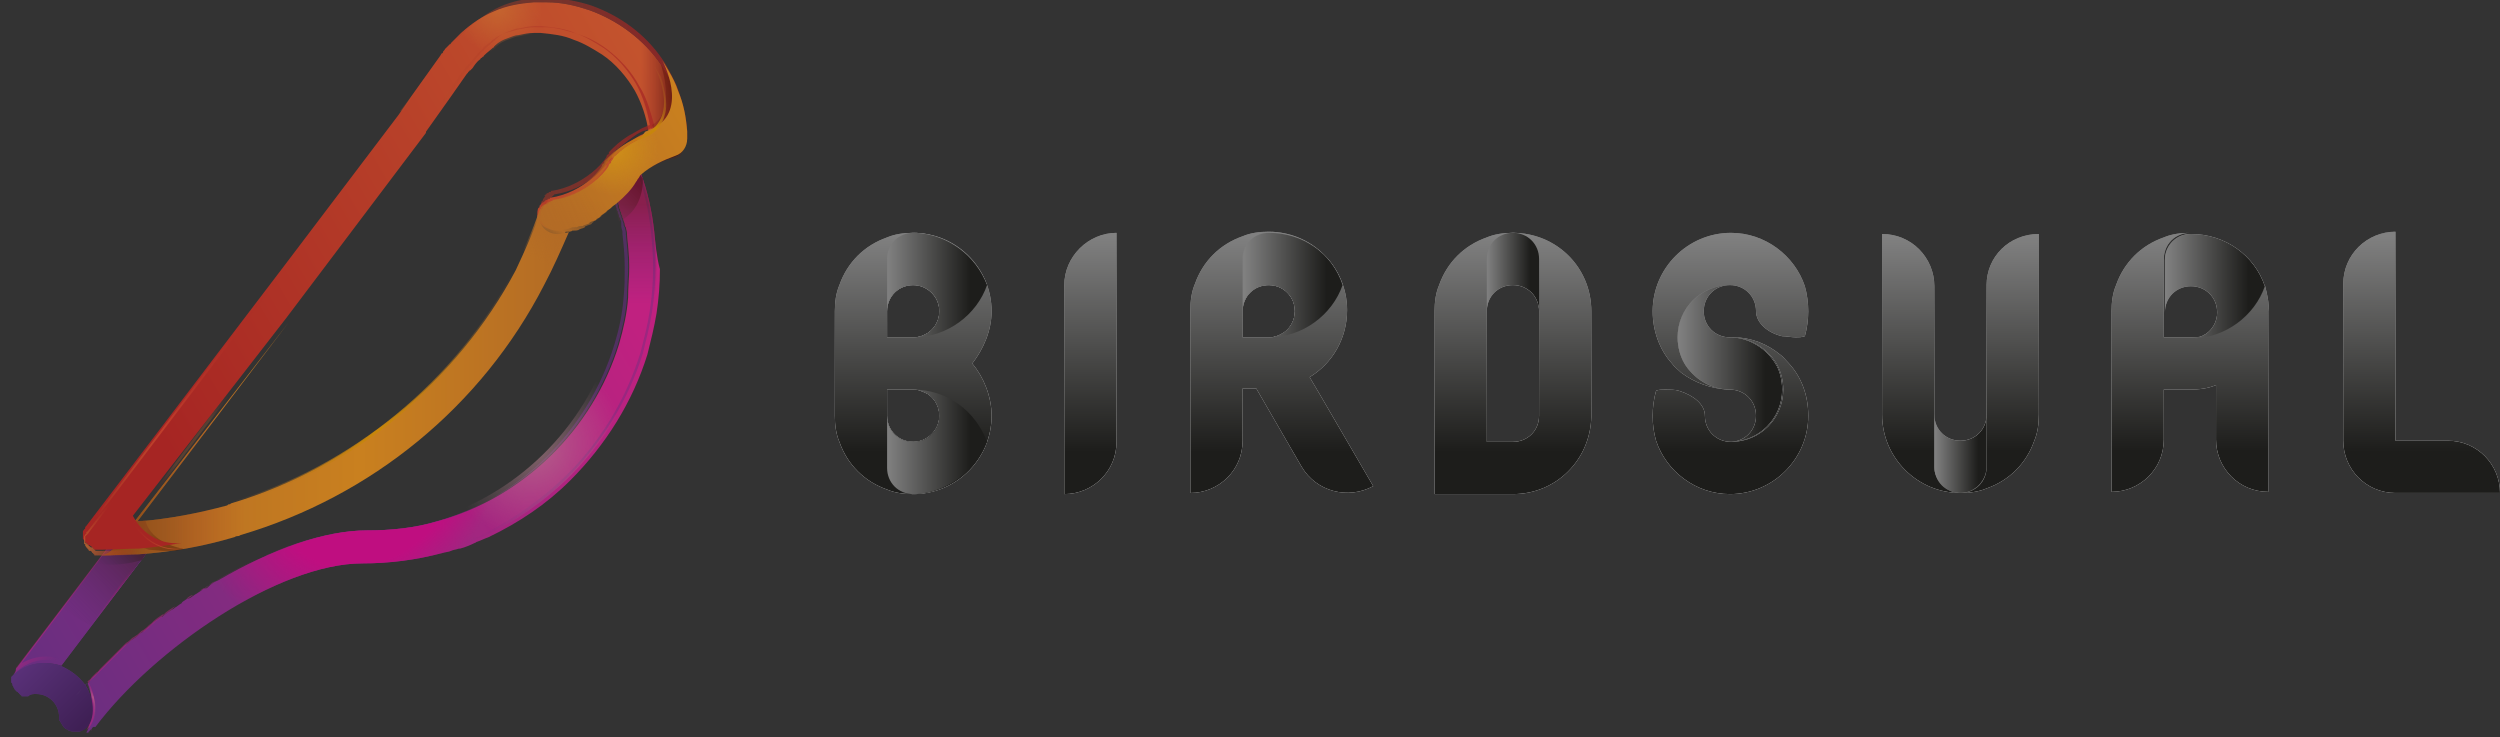<?xml version="1.0" encoding="utf-8"?>
<!-- Generator: Adobe Illustrator 25.4.1, SVG Export Plug-In . SVG Version: 6.00 Build 0)  -->
<svg version="1.1" id="Capa_1" xmlns="http://www.w3.org/2000/svg" xmlns:xlink="http://www.w3.org/1999/xlink" x="0px" y="0px"
	 viewBox="0 0 220.1 64.9" style="enable-background:new 0 0 220.1 64.9;" xml:space="preserve">
<rect x="0" y="0" width="220.1" height="64.9" fill="#333333" stroke="none"/>
<style type="text/css">
	.st0{display:none;}
	.st1{display:inline;}
	.st2{fill:url(#SVGID_1_);}
	.st3{fill:url(#SVGID_00000180345579802381246550000017165099256349677442_);}
	.st4{fill:#583077;}
	.st5{fill:url(#SVGID_00000136380190925734877890000004151748622470819216_);}
	.st6{fill:url(#SVGID_00000088130852905451703200000000177603711125273276_);}
	.st7{fill:url(#SVGID_00000028283261623199862120000000303576425103150257_);}
	.st8{fill:url(#SVGID_00000095337709648684324290000018136043681053038220_);}
	.st9{fill:url(#SVGID_00000124868311882785758770000012947436463424901792_);}
	.st10{fill:url(#SVGID_00000030478444215758857960000011796732396147170697_);}
	.st11{fill:url(#SVGID_00000164479585714094657360000012003582175661415090_);}
	.st12{opacity:0.6;fill:url(#SVGID_00000102525392322246577180000000726663353182830217_);enable-background:new    ;}
	.st13{fill:url(#SVGID_00000054234063448370296570000010625404047548531127_);}
	.st14{opacity:0.5;fill:url(#SVGID_00000118383840732294652070000006196626599470072211_);enable-background:new    ;}
	.st15{fill:url(#SVGID_00000116232363951658393550000001673303524239216574_);}
	.st16{opacity:0.6;fill:url(#SVGID_00000137815534775100208730000007997845613576245686_);enable-background:new    ;}
	.st17{fill:url(#SVGID_00000067206854712783624310000008646293623477247383_);}
	.st18{fill:url(#SVGID_00000101089749521397520000000007801107990437098150_);}
	.st19{opacity:0.4;fill:url(#SVGID_00000033367831802559020370000006905557422260332468_);enable-background:new    ;}
	.st20{opacity:0.4;fill:url(#SVGID_00000121991391906762324650000012046015395973778853_);enable-background:new    ;}
	.st21{fill:url(#SVGID_00000176005599602260238990000016685747635603059368_);}
	.st22{fill:url(#SVGID_00000008838057716731441570000000999915953535628981_);}
	.st23{opacity:0.38;fill:url(#SVGID_00000083798522410734716780000017306309493801443216_);enable-background:new    ;}
	.st24{fill:url(#SVGID_00000079447898204002292190000005847461300329567395_);}
	.st25{opacity:0.7;fill:url(#SVGID_00000179625026328283255000000012092515797913706146_);enable-background:new    ;}
	.st26{opacity:0.5;}
	.st27{fill:url(#SVGID_00000005947970197785793680000001939748149496169626_);}
	.st28{fill:url(#SVGID_00000011752398250009590470000018076988049583013299_);}
	.st29{opacity:0.7;}
	.st30{fill:url(#SVGID_00000177465966935346816780000011140336276605281462_);}
	.st31{fill:url(#SVGID_00000149360025325234128600000017263466917539574181_);}
	.st32{fill:url(#SVGID_00000152950379624682079180000013580041612024089993_);}
	.st33{fill:none;}
	.st34{opacity:0.37;fill:url(#SVGID_00000017500151182265264170000006635418752681699465_);enable-background:new    ;}
	.st35{opacity:0.7;fill:url(#SVGID_00000147904472576666579800000012916320553833025195_);enable-background:new    ;}
	.st36{opacity:0.25;fill:url(#SVGID_00000090296151303916893760000014019336668218919862_);enable-background:new    ;}
	.st37{fill:url(#SVGID_00000041292429444605195400000014668692887774734247_);}
	.st38{fill:url(#SVGID_00000182521691498177504280000005805105138100443287_);}
	.st39{fill:url(#SVGID_00000078035597896295377470000002397023794439299770_);}
	.st40{fill:url(#SVGID_00000100372259061816371220000002210674346773730712_);}
	.st41{fill:url(#SVGID_00000183945179627829857550000013330903746607227052_);}
	.st42{fill:url(#SVGID_00000099629681125765936820000008662451378337392281_);}
	.st43{fill:url(#SVGID_00000142876200411142969210000017779083972745255830_);}
	.st44{fill:url(#SVGID_00000165914716627541050440000010177736156194048897_);}
	.st45{fill:url(#SVGID_00000163037191470193286090000006192191881123395496_);}
	.st46{fill:url(#SVGID_00000018236967420039615180000015516973753035150743_);}
	.st47{fill:url(#SVGID_00000124879486559525061240000005230373450251756187_);}
	.st48{fill:url(#SVGID_00000046319016087630617330000009733643847873549698_);}
	.st49{fill:url(#SVGID_00000155136204591274866980000011987038952275903905_);}
	.st50{fill:url(#SVGID_00000105410835321584154940000015969269772070135984_);}
	.st51{fill:url(#SVGID_00000181766280158907840690000006455851023233325199_);}
	.st52{fill:url(#SVGID_00000172419896516534507430000017567554254100924559_);}
	.st53{fill:url(#SVGID_00000158706944070617163480000006212408438431961227_);}
	.st54{fill:url(#SVGID_00000033336734481459546800000008204354566434094476_);}
	.st55{fill:url(#SVGID_00000119080796796436885040000000453982863907071666_);}
	.st56{fill:url(#SVGID_00000112624080777499800550000009674566604912696478_);}
	.st57{fill:url(#SVGID_00000126307131820017542530000016360415171849656985_);}
	.st58{fill:url(#SVGID_00000023984578471724256240000005615643085954415271_);}
	.st59{fill:url(#SVGID_00000021117587960924754710000000269800916430610083_);}
	.st60{fill:url(#SVGID_00000090265731140323930260000013801134599831144581_);}
	.st61{fill:url(#SVGID_00000142859283784300947710000005607392968047848346_);}
	.st62{fill:url(#SVGID_00000134240300712026317130000009812442476440519058_);}
	.st63{fill:url(#SVGID_00000048491507649023381330000010132028687444880529_);}
	.st64{fill:url(#SVGID_00000112598572891381751390000018305618995394329483_);}
	.st65{fill:url(#SVGID_00000147188971615465512670000005753677588733997961_);}
	.st66{fill:url(#SVGID_00000092418753311095614330000016778947117703245499_);}
	.st67{fill:url(#SVGID_00000051350085946827611410000013594313378036874379_);}
	.st68{fill:url(#SVGID_00000091011440437130041280000007090809059455398295_);}
	.st69{fill:url(#SVGID_00000090989458426913450100000011827532514509485976_);}
	.st70{fill:url(#SVGID_00000146462403358294791460000002662455969069497254_);}
	.st71{fill:url(#SVGID_00000024681612547098031460000008905126626107650977_);}
	.st72{fill:url(#SVGID_00000080186926312927752970000002334558361981439365_);}
	.st73{fill:url(#SVGID_00000169539582332757790260000002280356393779077276_);}
	.st74{fill:url(#SVGID_00000041260680574345629190000003180946848104757658_);}
	.st75{fill:url(#SVGID_00000040556756200837714920000005962033240825334710_);}
	.st76{fill:url(#SVGID_00000043455685669506244160000013915381034202559872_);}
	.st77{fill:url(#SVGID_00000139981234525918461620000013452469540275147915_);}
	.st78{fill:url(#SVGID_00000118375876742423091380000012980516924378378128_);}
	.st79{fill:url(#SVGID_00000101086272925859611970000007956899080514146235_);}
	.st80{fill:url(#SVGID_00000131329145335735890770000013263742925057078185_);}
</style>
<g class="st0">
	<path class="st1" d="M58.8,8.4c-0.2-0.6-0.5-1.2-0.8-1.8c-0.2-0.3-0.4-0.7-0.6-1l0,0l0,0l0,0l0,0l0,0c-1.6-2.2-3.8-4-6.4-4.9
		c-0.6-0.2-1.2-0.4-1.9-0.5C48.5,0.1,47.8,0,47.2,0c-0.2,0-0.4,0-0.5,0l0,0l0,0c-0.2,0-0.3,0-0.5,0c-1.2,0.1-2.4,0.3-3.5,0.8
		C42.5,0.9,42.2,1,42,1.2c-0.4,0.2-0.8,0.5-1.1,0.7s-0.7,0.5-1,0.8l-0.1,0.1l-0.1,0.1C39.6,3,39.6,3,39.5,3.1l-0.1,0.1
		c-0.1,0.1-0.1,0.1-0.2,0.2c0,0,0,0.1-0.1,0.1C39,3.6,39,3.7,38.9,3.7l-0.1,0.1c-0.1,0.1-0.1,0.1-0.2,0.2c0,0.1-0.1,0.1-0.1,0.2
		s-0.1,0.1-0.1,0.2c-0.1,0.1-0.1,0.2-0.2,0.2l-0.1,0.1C38,4.8,37.9,4.9,37.9,5l0,0l0,0l-2.4,3.5l-0.9,1.4l0,0l-0.2,0.3l-10,13.2
		L6.6,46.6c0,0.1-0.1,0.1-0.1,0.2l0,0c0,0,0,0.1-0.1,0.1l0,0c0,0.1,0,0.1-0.1,0.2l0,0c0,0.1,0,0.1,0,0.2l0,0c0,0.1,0,0.2,0,0.4l0,0
		c0,0.1,0,0.1,0,0.2l0,0c0,0.1,0,0.1,0.1,0.2l0,0c0,0.1,0.1,0.1,0.1,0.1l0,0c0,0.1,0.1,0.1,0.1,0.1l0,0l0.1,0.1l0,0
		c0,0,0.1,0,0.1,0.1l0.1,0.1H7c0,0,0.1,0,0.1,0.1h0.1h0.1h0.1c0.1,0,0.1,0,0.2,0l0,0l0,0l0,0c0.1,0,0.2,0,0.3,0l-0.5,0.6l-0.1,0.1
		l0,0l-7.1,9.4l0,0c0,0.1-0.1,0.1-0.1,0.2l0,0c0,0.1-0.1,0.1-0.1,0.2l0,0c0,0.1,0,0.1-0.1,0.2l0,0c0,0.1,0,0.1,0,0.2l0,0
		c0,0.1,0,0.1,0,0.2l0,0c0,0.1,0,0.1,0,0.2l0,0c0,0.1,0,0.1,0.1,0.2l0,0c0,0.1,0.1,0.1,0.1,0.2l0,0c0,0.1,0.1,0.1,0.1,0.2l0,0
		l0.1,0.1l0,0l0,0c0,0,0,0,0.1,0l0.1,0.1h0.1h0.1h0.1h0.1H1h0.1l0,0c0.1,0,0.1,0,0.2,0l0,0c0.1,0,0.1,0,0.2,0l0,0
		c0.2-0.1,0.4-0.1,0.6-0.1c1.1,0,2.1,0.9,2.1,2.1l0,0c0,0.1,0,0.1,0,0.2l0,0c0,0.1,0,0.1,0,0.2l0,0c0,0.1,0,0.1,0.1,0.2l0,0
		c0.1,0.1,0.1,0.2,0.2,0.3l0,0l0.1,0.1l0,0c0.1,0,0.1,0.1,0.2,0.1s0.1,0,0.2,0.1c0,0,0,0,0.1,0c0.2,0.1,0.3,0.1,0.5,0.1l0,0l0,0h0.1
		c0,0,0,0,0.1,0h0.1l0,0H6l0,0c0,0,0.1,0,0.1-0.1l0,0c0,0,0.1,0,0.1-0.1l0,0l0.1-0.1l0,0l0.1-0.1c0,0,0,0,0.1-0.1c0,0,0,0,0.1-0.1
		C11.8,56.7,22.7,49,30.2,49c2.4,0,4.7-0.3,7-0.9c0.3-0.1,0.5-0.2,0.8-0.2c0.2-0.1,0.5-0.1,0.7-0.2h0.1c0.5-0.2,0.9-0.3,1.4-0.5
		c0.1,0,0.1,0,0.2-0.1c0.3-0.1,0.7-0.3,1-0.5c2.7-1.2,5.1-2.9,7.2-5c3.2-3.1,5.5-7,6.8-11.2c0.4-1.2,0.6-2.4,0.8-3.7
		c0.2-1.3,0.3-2.6,0.3-3.9c0-1.1-0.1-2.2-0.2-3.3c-0.2-1.6-0.5-3.1-1-4.6l0,0l-0.1-0.2c0.6-0.5,1.3-0.9,2-1.2
		c0.3-0.1,0.6-0.2,0.8-0.3s0.3-0.1,0.4-0.2l0,0l0,0c0.3-0.3,0.5-0.7,0.6-1.1l0,0v-0.1c0-0.2,0-0.4,0-0.6
		C59.5,10.7,59.2,9.5,58.8,8.4z M36.5,12C36.5,11.9,36.6,11.9,36.5,12l2.2-3.2l1.4-2l0,0l0.1-0.2c0,0,0,0,0-0.1l0,0c0,0,0,0,0-0.1
		V6.3l0,0l0,0l0,0c0,0,0-0.1,0.1-0.1l0,0C40.7,6,41,5.7,41.2,5.5l0,0l0.1-0.1l0.1-0.1c0,0,0,0,0.1-0.1l0.1-0.1l0,0
		c0.3-0.2,0.5-0.5,0.8-0.7l0.1-0.1c0,0,0.1,0,0.1-0.1C42.8,4.1,43,4,43.1,3.9c0.2-0.1,0.4-0.2,0.5-0.3c0.3-0.1,0.5-0.2,0.8-0.3
		c0.1,0,0.2-0.1,0.3-0.1c0.2-0.1,0.5-0.1,0.7-0.1S46,3,46.3,3h0.1c0.1,0,0.2,0,0.2,0l0,0c0.1,0,0.2,0,0.4,0c1,0,2,0.2,2.9,0.6
		c0.5,0.2,0.9,0.3,1.3,0.6c0.4,0.2,0.8,0.5,1.2,0.7c1.2,0.8,2.2,1.9,2.9,3.2c0.3,0.5,0.6,1.1,0.8,1.7c0.2,0.6,0.3,1.2,0.4,1.8
		c-0.1,0-0.1,0.1-0.2,0.1l0,0c-0.2,0.1-0.4,0.2-0.5,0.3c-0.2,0.1-0.5,0.3-0.7,0.4c-0.6,0.4-1.2,0.8-1.8,1.3
		c-0.1,0.1-0.2,0.2-0.3,0.4c0,0.1-0.1,0.1-0.1,0.2l0,0c0,0.1-0.1,0.1-0.1,0.2c-0.1,0.1-0.1,0.2-0.2,0.2c-0.4,0.5-0.8,1-1.3,1.4
		c-0.3,0.2-0.5,0.4-0.8,0.6c-0.6,0.3-1.2,0.6-1.8,0.8c-0.3,0.1-0.6,0.2-1,0.2l0,0c-0.1,0-0.1,0-0.2,0c0,0,0,0-0.1,0l0,0l0,0h-0.1
		l0,0c-0.1,0-0.1,0.1-0.2,0.1l0,0L47,17.9l0,0L46.9,18l0,0l-0.1,0.1l0,0c0,0,0,0.1-0.1,0.1l0,0c0,0.1,0,0.1-0.1,0.2l0,0l0,0l0,0
		c-0.6,1.8-1.4,3.5-2.3,5.2l0,0c-1,1.9-2.1,3.7-3.3,5.3c-5.4,7.3-13,12.7-21.8,15.3c-0.1,0-0.2,0.1-0.2,0.1c-0.1,0-0.2,0-0.2,0
		c-2.5,0.7-5.2,1.2-7.8,1.4h-0.2l8.5-11.2l4.8-6.4L36.5,12z M4.3,58.8l7.1-9.4l0,0l0.4-0.6l0,0c0.4,0,0.9-0.1,1.3-0.1
		c0.4,0,0.7-0.1,1.1-0.2c0.2,0,0.3,0,0.5-0.1h0.1H15l0,0c1.5-0.3,3.1-0.6,4.6-1c0.1,0,0.2-0.1,0.2-0.1c0.1,0,0.2,0,0.3-0.1
		C31.7,43.9,41.5,35.8,47,25.1c0.8-1.5,1.5-3.2,2.1-4.8l0,0c0.2,0,0.3-0.1,0.5-0.1c0,0,0,0,0.1,0c0.2-0.1,0.3-0.1,0.5-0.2l0,0
		c0.2-0.1,0.3-0.1,0.5-0.2h0.1c0.2-0.1,0.3-0.1,0.5-0.2c0,0,0,0,0.1,0c0.2-0.1,0.3-0.2,0.5-0.2l0,0l0,0l0,0c0.2-0.1,0.3-0.2,0.4-0.3
		h0.1c0.1-0.1,0.3-0.2,0.4-0.3c0,0,0,0,0.1-0.1s0.3-0.2,0.4-0.3l0.1-0.1l0,0l0.3,1.3c0,0.1,0,0.2,0.1,0.4c0,0.1,0,0.2,0,0.3
		c0,0.2,0,0.3,0.1,0.5c0,0.1,0,0.1,0,0.2c0.1,1,0.2,1.9,0.2,2.9c0,0.9-0.1,1.8-0.2,2.7c-0.2,1.4-0.4,2.8-0.8,4.1
		C50.8,37.9,44.6,44,37,46.1c-2,0.6-4.1,0.8-6.2,0.8c-3.5,0-8.3,1.6-13.1,4.4c-0.3,0.2-0.6,0.3-0.9,0.5c-0.1,0.1-0.2,0.1-0.3,0.2
		c-0.2,0.1-0.4,0.3-0.6,0.4c-0.1,0.1-0.2,0.1-0.3,0.2c-0.2,0.1-0.4,0.3-0.6,0.4c-0.1,0.1-0.2,0.1-0.3,0.2c-0.2,0.1-0.4,0.3-0.6,0.4
		c-0.1,0.1-0.2,0.1-0.3,0.2c-0.3,0.2-0.5,0.4-0.8,0.6l0,0c-0.3,0.2-0.5,0.4-0.8,0.6c-0.1,0.1-0.1,0.1-0.2,0.2
		c-0.2,0.2-0.4,0.3-0.6,0.5c-0.1,0.1-0.2,0.2-0.3,0.2c-0.2,0.1-0.3,0.3-0.5,0.4c-0.1,0.1-0.2,0.2-0.3,0.2c-0.2,0.2-0.3,0.3-0.5,0.5
		c-0.1,0.1-0.2,0.1-0.2,0.2c-0.2,0.2-0.4,0.4-0.6,0.6l-0.1,0.1c-0.2,0.2-0.5,0.5-0.7,0.7c-0.1,0.1-0.1,0.1-0.2,0.2
		c-0.2,0.2-0.3,0.3-0.5,0.5c-0.1,0.1-0.2,0.2-0.2,0.3C7.2,59.7,7,59.9,6.9,60s-0.2,0.2-0.3,0.3c0,0.1-0.1,0.1-0.2,0.2
		C5.9,59.7,5.2,59.1,4.3,58.8z"/>
	<path class="st1" d="M86.2,25.1L86.2,25.1L86.2,25.1c-1-2.7-3.5-4.6-6.5-4.6c-0.8,0-1.6,0.1-2.3,0.4c-2,0.7-3.5,2.3-4.2,4.2
		c-0.3,0.7-0.4,1.5-0.4,2.3v2.3v4.6v2.3c0,0.8,0.1,1.6,0.4,2.3c0.7,2,2.3,3.5,4.2,4.2c0.6,0.2,1.2,0.3,1.8,0.4c0.2,0,0.3,0,0.5,0
		c0.1,0,0.2,0,0.2,0c2.2-0.1,4.1-1.2,5.3-2.8l0,0c0.4-0.5,0.7-1.1,0.9-1.7c0,0,0,0,0-0.1l0,0c0.3-0.7,0.4-1.5,0.4-2.3
		c0-1.8-0.7-3.4-1.8-4.6c1.1-1.2,1.8-2.8,1.8-4.6C86.6,26.6,86.4,25.8,86.2,25.1z M77.3,27.4c0-1.3,1-2.3,2.3-2.3c0.2,0,0.3,0,0.5,0
		c1.1,0.2,1.8,1.1,1.8,2.3l0,0v0.1c0,0.1,0,0.3-0.1,0.4c0,0.1,0,0.2-0.1,0.2c0,0.1-0.1,0.2-0.1,0.2c0,0.1-0.1,0.2-0.1,0.2
		c0,0.1-0.1,0.1-0.1,0.1c-0.1,0.1-0.1,0.2-0.2,0.2c0,0-0.1,0-0.1,0.1c-0.3,0.3-0.7,0.5-1.1,0.6c0,0,0,0-0.1,0s-0.3,0-0.4,0h-2.3
		L77.3,27.4L77.3,27.4z M77.3,34.3h2.3c0.1,0,0.1,0,0.2,0s0.2,0,0.3,0c0.1,0,0.2,0.1,0.3,0.1l0,0c0.2,0.1,0.4,0.2,0.6,0.4
		c0.1,0.1,0.1,0.1,0.2,0.2c0.1,0.1,0.1,0.1,0.1,0.2c0.1,0.1,0.1,0.1,0.2,0.2c0,0.1,0.1,0.1,0.1,0.2c0,0.1,0.1,0.2,0.1,0.3
		s0,0.1,0.1,0.2c0,0.2,0.1,0.3,0.1,0.5l0,0c0,1.3-1,2.3-2.3,2.3s-2.3-1-2.3-2.3L77.3,34.3L77.3,34.3z"/>
	<path class="st1" d="M93.1,25.1v9.3v9.3c2.6,0,4.6-2.1,4.6-4.6v-9.3v-9.3C95.2,20.5,93.1,22.5,93.1,25.1z"/>
	<path class="st1" d="M114.9,33.3c2-1.2,3.3-3.4,3.3-5.9c0-0.8-0.1-1.6-0.4-2.3l0,0V25c-0.2-0.6-0.5-1.2-0.9-1.7l-0.1-0.1
		c-0.2-0.2-0.4-0.5-0.6-0.7c0,0,0,0-0.1-0.1c-0.2-0.2-0.4-0.4-0.7-0.6l-0.1-0.1c-0.3-0.2-0.5-0.3-0.8-0.5c-0.1,0-0.1,0-0.2-0.1
		c-0.3-0.1-0.5-0.2-0.8-0.3h-0.1c-0.3-0.1-0.6-0.2-0.9-0.2c-0.1,0-0.1,0-0.2,0c-0.3,0-0.7-0.1-1-0.1c-0.8,0-1.6,0.1-2.3,0.4
		c-2,0.7-3.5,2.3-4.2,4.2c-0.3,0.7-0.4,1.5-0.4,2.3v2.3v4.6v9.3c2.6,0,4.6-2.1,4.6-4.6v-4.6h1.2l4,7c1.3,2.2,4.1,3,6.3,1.7l-4.6-8
		L114.9,33.3z M108.9,29.7v-2.3c0-1.3,1-2.3,2.3-2.3s2.3,1,2.3,2.3c0,0.6-0.2,1.1-0.6,1.5c-0.1,0.1-0.3,0.3-0.4,0.4
		s-0.2,0.1-0.3,0.2c-0.1,0.1-0.2,0.1-0.4,0.1c-0.2,0.1-0.4,0.1-0.6,0.1C111.2,29.7,108.9,29.7,108.9,29.7z"/>
	<path class="st1" d="M132.8,20.5L132.8,20.5L132.8,20.5L132.8,20.5c-0.8,0-1.6,0.1-2.3,0.4c-2,0.7-3.5,2.3-4.2,4.2
		c-0.3,0.7-0.4,1.5-0.4,2.3v2.3v4.6v2.3V39v4.6h4.6h2.3c3.8,0,6.9-3,6.9-6.8l0,0v-0.1v-9.3C139.7,23.6,136.6,20.5,132.8,20.5z
		 M135.1,30.1v3.8v2.7c0,1.3-1,2.3-2.3,2.3h-2.3v-2.3v-2.3v-0.4v-3.8v-0.4v-2.3c0-0.6,0.3-1.2,0.7-1.6s1-0.7,1.6-0.7
		s1.2,0.3,1.6,0.7c0.4,0.4,0.7,1,0.7,1.6V30.1z"/>
	<path class="st1" d="M215.5,39L215.5,39h-4.6v-4.6v-1.5v-3.1v-9.3c-2.6,0-4.6,2.1-4.6,4.6v7.7v1.5V39c0,2.6,2.1,4.6,4.6,4.6h4.6
		h4.6C220.1,41,218.1,39,215.5,39z"/>
	<path class="st1" d="M152,25.1L152,25.1L152,25.1c1.3,0,2.3,1,2.3,2.3c0,1,1,1.9,2.3,2.2c0.4,0.1,0.8,0.1,1.2,0.1
		c0.3,0,0.5,0,0.8-0.1c0.2-0.7,0.4-1.5,0.4-2.3s-0.1-1.5-0.4-2.3c-0.9-2.7-3.5-4.7-6.6-4.7c-3.8,0-6.9,3.1-6.9,6.9
		c0,1.8,0.7,3.4,1.8,4.6l0,0c0.2,0.3,0.5,0.5,0.8,0.8c1,0.8,2.2,1.3,3.5,1.5c0.2,0,0.4,0.1,0.6,0.1c0.1,0,0.2,0,0.2,0l0,0
		c1.3,0,2.3,1,2.3,2.3s-1,2.3-2.3,2.3l0,0l0,0c-1.3,0-2.3-1-2.3-2.3c0-1-1-1.9-2.3-2.2c-0.4-0.1-0.8-0.1-1.2-0.1
		c-0.3,0-0.5,0-0.8,0.1c-0.2,0.7-0.4,1.5-0.4,2.3s0.1,1.5,0.4,2.3c0.9,2.7,3.5,4.7,6.6,4.7c3.8,0,6.9-3.1,6.9-6.9
		c0-1.8-0.7-3.4-1.8-4.6l0,0c-0.2-0.3-0.5-0.5-0.8-0.8c-1-0.8-2.2-1.3-3.5-1.5c-0.2,0-0.4-0.1-0.6-0.1c-0.1,0-0.2,0-0.2,0l0,0
		c-1.3,0-2.3-1-2.3-2.3S150.7,25.1,152,25.1z"/>
	<path class="st1" d="M174.7,25.2v4.4V30v2v0.7v1.1v0.4v2.3c0,1.3-1,2.3-2.3,2.3s-2.3-1-2.3-2.3v-2.7v-1.1V32v-2v-4.8
		c0-2.6-2.1-4.6-4.6-4.6v6.6v0.1v2.5v2.9v3.8c0,3.8,3.1,6.9,6.9,6.9c0.8,0,1.6-0.1,2.3-0.4c2-0.7,3.5-2.3,4.2-4.2
		c0.3-0.7,0.4-1.5,0.4-2.3v-2.3v-1.5v-2.9v-0.2v-2.3v-6.7C176.8,20.6,174.7,22.6,174.7,25.2z"/>
	<path class="st1" d="M192.8,20.6c-0.8,0-1.6,0.1-2.3,0.4c-2,0.7-3.5,2.3-4.2,4.2c-0.3,0.7-0.4,1.5-0.4,2.3v2.3v1.5v2.9v0.2v2.3v6.7
		c2.6,0,4.6-2.1,4.6-4.6v-4.4h2.3c0.8,0,1.6-0.1,2.3-0.4l0,0v4.8c0,2.6,2.1,4.6,4.6,4.6v-6.6v-0.1v-2.5v-2.9v-3.8
		c0-0.8-0.1-1.6-0.4-2.3C198.4,22.5,195.8,20.6,192.8,20.6z M192.8,29.8h-2.3v-0.4v-1.9c0-1.3,1-2.3,2.3-2.3s2.3,1,2.3,2.3
		c0,0.8-0.4,1.5-1,1.9c-0.2,0.2-0.5,0.3-0.7,0.3C193.2,29.8,193,29.8,192.8,29.8L192.8,29.8z"/>
</g>
<g>
	<g>
		<g>
			
				<linearGradient id="SVGID_1_" gradientUnits="userSpaceOnUse" x1="60.561" y1="43.852" x2="-0.508" y2="8.593" gradientTransform="matrix(1 0 0 -1 0 66)">
				<stop  offset="0.104" style="stop-color:#C02180"/>
				<stop  offset="0.999" style="stop-color:#662F80"/>
				<stop  offset="1" style="stop-color:#B91727"/>
				<stop  offset="1" style="stop-color:#000000"/>
			</linearGradient>
			<path class="st2" d="M5.4,58.6l7.5-9.9l0.4-0.5c0.5-0.6,0.3-1.5-0.3-2c-0.3-0.2-0.7-0.3-1-0.3h-0.1h-0.1h-0.1h-0.1h-0.1h-0.1
				c0,0-0.1,0-0.1,0.1c0,0,0,0-0.1,0L11.4,46c0,0,0,0-0.1,0l-0.1,0.1l0,0l-0.1,0.1l0,0l-0.1,0.1l0,0L1.5,58.8l0,0
				c-0.1,0.1-0.1,0.1-0.1,0.2c0,0,0,0,0,0.1s-0.1,0.1-0.1,0.2l0,0c0,0.1-0.1,0.1-0.1,0.2l0,0C2.4,58.2,4.2,58.2,5.4,58.6z"/>
			
				<linearGradient id="SVGID_00000093161338480152065570000011540847990064039825_" gradientUnits="userSpaceOnUse" x1="61.322" y1="42.623" x2="0.252" y2="7.364" gradientTransform="matrix(1 0 0 -1 0 66)">
				<stop  offset="0.104" style="stop-color:#C02180"/>
				<stop  offset="0.999" style="stop-color:#662F80"/>
				<stop  offset="1" style="stop-color:#B91727"/>
				<stop  offset="1" style="stop-color:#000000"/>
			</linearGradient>
			<path style="fill:url(#SVGID_00000093161338480152065570000011540847990064039825_);" d="M57.6,20.4c-0.2-1.8-0.6-3.6-1.2-5.2
				c0-0.1-0.1-0.1-0.1-0.3c0-0.1,0-0.1-0.1-0.1c0-0.1-0.1-0.1-0.1-0.1s0,0,0-0.1c0-0.1-0.1-0.1-0.1-0.1l0,0
				c-0.1-0.1-0.1-0.1-0.1-0.1l0,0c-0.1-0.1-0.1-0.1-0.1-0.1l0,0C55.8,14,55.8,14,55.7,14l0,0c-0.1,0-0.1-0.1-0.1-0.1c0,0,0,0-0.1,0
				c-0.1,0-0.1,0-0.1-0.1l0,0c-0.1,0-0.1,0-0.2,0c0,0,0,0-0.1,0c-0.1,0-0.1,0-0.1,0l0,0c-0.1,0-0.1,0-0.2,0l0,0c-0.1,0-0.1,0-0.1,0
				c0,0,0,0-0.1,0c0,0,0,0-0.1,0c0,0-0.1,0-0.1,0.1l0,0c-0.1,0-0.1,0.1-0.1,0.1l0,0c-0.1,0-0.1,0.1-0.1,0.1l0,0
				c-0.1,0.1-0.2,0.2-0.3,0.3c-0.3,0.3-0.3,0.8-0.1,1.3c0.1,0.1,0.1,0.2,0.1,0.3c0.2,0.7,0.4,1.4,0.6,2.1v0.1c0,0.1,0.1,0.2,0.1,0.3
				c0,0.1,0.1,0.2,0.1,0.3c0,0.1,0.1,0.2,0.1,0.3c0,0.1,0.1,0.2,0.1,0.3c0,0.1,0.1,0.2,0.1,0.3c0,0.1,0,0.2,0.1,0.3
				c0,0.1,0.1,0.3,0.1,0.5c0,0.1,0,0.1,0,0.1c0.1,1,0.2,1.9,0.2,2.9c0,0.9-0.1,1.7-0.1,2.7c-0.1,1.4-0.4,2.7-0.8,4.1
				c-2.3,7.5-8.4,13.5-16,15.6c-2,0.6-4.1,0.8-6.2,0.8c-3.6,0-8.3,1.6-13.1,4.4c-0.3,0.1-0.6,0.3-0.9,0.6c-0.1,0.1-0.1,0.1-0.3,0.1
				c-0.2,0.1-0.4,0.3-0.6,0.4c-0.1,0.1-0.2,0.1-0.3,0.2c-0.2,0.1-0.3,0.3-0.6,0.3C16.2,52.9,16,53,16,53.1c-0.2,0.1-0.4,0.3-0.6,0.4
				c-0.1,0.1-0.1,0.1-0.3,0.2c-0.3,0.2-0.5,0.3-0.8,0.6c0,0,0,0-0.1,0c-0.3,0.2-0.6,0.4-0.8,0.6c-0.1,0.1-0.1,0.1-0.2,0.2
				c-0.2,0.1-0.3,0.3-0.6,0.5c-0.1,0.1-0.2,0.1-0.3,0.2c-0.1,0.1-0.3,0.3-0.5,0.4c-0.1,0.1-0.2,0.1-0.3,0.2
				c-0.1,0.1-0.3,0.3-0.5,0.4c-0.1,0.1-0.1,0.1-0.2,0.2c-0.2,0.2-0.4,0.4-0.6,0.6c0,0-0.1,0.1-0.1,0.1c-0.2,0.2-0.5,0.5-0.7,0.7
				c-0.1,0.1-0.1,0.1-0.2,0.2c-0.1,0.1-0.3,0.3-0.5,0.5c-0.1,0.1-0.1,0.2-0.3,0.3c-0.1,0.1-0.3,0.3-0.4,0.4C8,59.8,7.9,60,7.8,60.1
				c-0.1,0.1-0.1,0.1-0.1,0.1c0.6,1,0.4,3.6-0.1,4.3c0.1,0,0.1,0,0.1,0l0,0c0.1,0,0.1,0,0.1-0.1l0,0c0.1,0,0.1-0.1,0.1-0.1l0,0
				c0.1,0,0.1-0.1,0.1-0.1l0,0c0.1,0,0.1-0.1,0.1-0.1l0.1-0.1L8.4,64c5.1-6.8,16.1-14.4,23.5-14.4c2.4,0,4.7-0.3,7-0.9
				c0.3-0.1,0.6-0.1,0.8-0.2c0.2-0.1,0.4-0.1,0.7-0.2c0,0,0.1,0,0.1,0c0.4-0.1,0.9-0.3,1.3-0.5c0.1,0,0.1-0.1,0.2-0.1
				c0.3-0.1,0.7-0.3,1-0.4c2.7-1.3,5.1-2.9,7.2-5c3.1-3.1,5.5-6.9,6.8-11.1c0.3-1.2,0.6-2.4,0.8-3.6c0.2-1.3,0.3-2.6,0.3-3.9
				C57.8,22.6,57.7,21.4,57.6,20.4z"/>
			<path class="st4" d="M7.5,60.3c-0.1,0.1-0.3,0.3-0.4,0.5c0.2-0.2,0.4-0.4,0.6-0.7C7.7,60.1,7.6,60.2,7.5,60.3
				c-0.6-0.8-1.3-1.3-2.2-1.7l0,0c-1.2-0.4-3-0.4-4.3,1c0,0.1,0,0.1,0,0.2l0,0c0,0.1,0,0.1,0,0.2l0,0c0,0.1,0,0.1,0.1,0.2
				c0,0,0,0,0,0.1c0,0.1,0.1,0.1,0.1,0.2l0,0c0,0.1,0.1,0.1,0.1,0.2l0,0c0.1,0.1,0.1,0.1,0.1,0.1l0,0c0.1,0.1,0.1,0.1,0.1,0.1l0,0
				l0,0c0,0,0.1,0,0.1,0.1c0.1,0,0.1,0.1,0.1,0.1c0,0,0.1,0,0.1,0.1c0.1,0,0.1,0,0.1,0.1c0.1,0,0.1,0,0.1,0c0.1,0,0.1,0,0.1,0
				c0.1,0,0.1,0,0.1,0c0.1,0,0.1,0,0.1,0l0,0c0.1,0,0.1,0,0.1,0l0,0c0.1,0,0.1,0,0.2-0.1l0,0l0,0c0.2-0.1,0.3-0.1,0.6-0.1
				c1.1,0,2,0.9,2,2l0,0c0-0.2,0.1-0.5,0.1-0.7c0.1-0.1,0.1-0.1,0.1-0.2l0,0l0,0c-0.1,0.1-0.1,0.1-0.1,0.2c-0.1,0.2-0.1,0.5-0.1,0.7
				c0,0.1,0,0.1,0,0.2l0,0c0,0.1,0,0.1,0.1,0.2l0,0c0,0.1,0.1,0.1,0.1,0.2l0,0c0.1,0.1,0.1,0.2,0.2,0.3l0,0c0.1,0.1,0.1,0.1,0.1,0.1
				l0,0c0.1,0.1,0.1,0.1,0.2,0.1c0.1,0,0.1,0.1,0.1,0.1h0.1c0.1,0.1,0.3,0.1,0.5,0.1l0,0l0,0c0.1,0,0.1,0,0.1,0h0.1h0.1
				c0,0,0,0,0.1,0C8.1,64.1,8.4,61.5,7.5,60.3z M6.3,61.8c0.1-0.1,0.2-0.3,0.3-0.4C6.5,61.5,6.4,61.7,6.3,61.8z M6.7,61.2
				c0.1-0.1,0.3-0.3,0.4-0.5C7,61,6.8,61.1,6.7,61.2z"/>
		</g>
		
			<linearGradient id="SVGID_00000159469756602209556170000012064229933638787984_" gradientUnits="userSpaceOnUse" x1="60.561" y1="43.852" x2="-0.508" y2="8.593" gradientTransform="matrix(1 0 0 -1 0 66)">
			<stop  offset="0.104" style="stop-color:#C02180"/>
			<stop  offset="0.999" style="stop-color:#662F80"/>
			<stop  offset="1" style="stop-color:#B91727"/>
			<stop  offset="1" style="stop-color:#000000"/>
		</linearGradient>
		<path style="fill:url(#SVGID_00000159469756602209556170000012064229933638787984_);" d="M5.4,58.6l7.5-9.9l0.4-0.5
			c0.5-0.6,0.3-1.5-0.3-2c-0.3-0.2-0.7-0.3-1-0.3h-0.1h-0.1h-0.1h-0.1h-0.1h-0.1c0,0-0.1,0-0.1,0.1c0,0,0,0-0.1,0L11.4,46
			c0,0,0,0-0.1,0l-0.1,0.1l0,0l-0.1,0.1l0,0l-0.1,0.1l0,0L1.5,58.8l0,0c-0.1,0.1-0.1,0.1-0.1,0.2c0,0,0,0,0,0.1s-0.1,0.1-0.1,0.2
			l0,0c0,0.1-0.1,0.1-0.1,0.2l0,0C2.4,58.2,4.2,58.2,5.4,58.6z"/>
		
			<linearGradient id="SVGID_00000062172701523090537510000006407257951742048908_" gradientUnits="userSpaceOnUse" x1="5.83" y1="14.55" x2="9.158" y2="11.222" gradientTransform="matrix(1 0 0 -1 0 66)">
			<stop  offset="0.402" style="stop-color:#C02180;stop-opacity:0.5"/>
			<stop  offset="1" style="stop-color:#662F80;stop-opacity:0"/>
		</linearGradient>
		<path style="fill:url(#SVGID_00000062172701523090537510000006407257951742048908_);" d="M12.1,46L12.1,46c0.3,0,0.6,0.1,0.8,0.3
			l0.1-0.1c-0.3-0.2-0.6-0.3-0.9-0.3l0,0c-0.1,0-0.1,0-0.1,0h-0.1h-0.1h-0.1h-0.1h-0.1h-0.1c0,0-0.1,0-0.1,0.1c0,0,0,0-0.1,0
			L11.4,46c0,0,0,0-0.1,0L11.2,46l0,0l-0.1,0.1l0,0l-0.1,0.1l0,0L1.5,58.7l0,0c-0.1,0.1-0.1,0.1-0.1,0.2c0,0,0,0,0,0.1
			c0,0.1-0.1,0.1-0.1,0.2l0,0c0,0.1-0.1,0.1-0.1,0.2l0,0c0.8-0.9,1.9-1.3,2.9-1.3c0.5,0,1,0.1,1.4,0.2v-0.1c-0.5-0.3-1-0.4-1.4-0.4
			c-0.8,0-1.5,0.2-2.2,0.6l9.1-12.1l0,0l0.1-0.1l0,0l0.1-0.1l0,0l0.1-0.1l0,0l0,0c0,0,0.1,0,0.1-0.1l0,0l0,0c0,0,0.1,0,0.1-0.1
			c0,0,0,0,0.1,0l0,0h0.1h0.1h0.1h0.1h0.1C12,46,12.1,46,12.1,46"/>
		
			<linearGradient id="SVGID_00000001654047653247515380000009369686569781339553_" gradientUnits="userSpaceOnUse" x1="8.002" y1="14.462" x2="13.284" y2="14.462" gradientTransform="matrix(1 0 0 -1 0 66)">
			<stop  offset="2.265212e-02" style="stop-color:#C02180;stop-opacity:0"/>
			<stop  offset="0.431" style="stop-color:#C02180;stop-opacity:0.5"/>
			<stop  offset="0.801" style="stop-color:#662F80"/>
		</linearGradient>
		<polygon style="fill:url(#SVGID_00000001654047653247515380000009369686569781339553_);" points="13.1,48 12.8,48.5 8.1,54.9 
			8,55.1 12.9,48.7 13.3,48.1 		"/>
		
			<linearGradient id="SVGID_00000151503759588622791350000017792670736760702380_" gradientUnits="userSpaceOnUse" x1="7.969" y1="1.962" x2="8.068" y2="1.962" gradientTransform="matrix(1 0 0 -1 0 66)">
			<stop  offset="2.566964e-02" style="stop-color:#C02180"/>
			<stop  offset="0.771" style="stop-color:#662F80"/>
		</linearGradient>
		<path style="fill:url(#SVGID_00000151503759588622791350000017792670736760702380_);" d="M8.1,64L8.1,64L8.1,64L8.1,64
			C8,64,8,64,8,64.1"/>
		
			<linearGradient id="SVGID_00000019662280545603510600000005174786748123261618_" gradientUnits="userSpaceOnUse" x1="31.695" y1="34.155" x2="57.805" y2="34.155" gradientTransform="matrix(1 0 0 -1 0 66)">
			<stop  offset="2.566964e-02" style="stop-color:#C02180;stop-opacity:0"/>
			<stop  offset="0.771" style="stop-color:#662F80;stop-opacity:0.4"/>
		</linearGradient>
		<path style="fill:url(#SVGID_00000019662280545603510600000005174786748123261618_);" d="M55.5,14.2L55.5,14.2L55.5,14.2
			c0.1,0,0.1,0.1,0.1,0.1l0,0c0.1,0,0.1,0.1,0.1,0.1l0,0c0.1,0.1,0.1,0.1,0.1,0.1l0,0c0,0.1,0.1,0.1,0.1,0.1l0,0
			c0,0.1,0.1,0.1,0.1,0.1v0.1v0.1l0,0c0,0.1,0.1,0.1,0.1,0.2c0.6,1.7,1,3.4,1.2,5.2c0.1,1,0.2,2.2,0.2,3.2c0,1.3-0.1,2.6-0.3,3.9
			c-0.2,1.3-0.5,2.4-0.8,3.6c-1.3,4.2-3.6,8-6.7,11c-2.1,2-4.5,3.7-7.1,5c-0.3,0.2-0.7,0.3-1,0.4c0,0-0.1,0-0.1,0.1h-0.1
			c-0.5,0.2-0.9,0.3-1.3,0.5c0,0,0,0-0.1,0h-0.1c-0.3,0.1-0.5,0.1-0.7,0.2c-0.3,0.1-0.5,0.1-0.8,0.2c-2.2,0.6-4.5,0.9-6.9,0.9v0.2
			c2.4,0,4.7-0.3,7-0.9c0.3-0.1,0.6-0.1,0.8-0.2c0.2-0.1,0.4-0.1,0.7-0.2c0,0,0.1,0,0.1,0c0.4-0.1,0.9-0.3,1.3-0.5
			c0.1,0,0.1-0.1,0.2-0.1c0.3-0.1,0.7-0.3,1-0.4c2.7-1.3,5.1-2.9,7.2-5c3.1-3.1,5.5-6.9,6.8-11.1c0.3-1.2,0.6-2.4,0.8-3.6
			c0.2-1.3,0.3-2.6,0.3-3.9c0-1-0.1-2.2-0.2-3.2c-0.2-1.8-0.6-3.6-1.2-5.2c0-0.1-0.1-0.1-0.1-0.3c0-0.1,0-0.1-0.1-0.1
			c0-0.1-0.1-0.1-0.1-0.1s0,0,0-0.1s-0.1-0.1-0.1-0.1l0,0c-0.1-0.1-0.1-0.1-0.1-0.1l0,0c-0.1-0.1-0.1-0.1-0.1-0.1l0,0
			c-0.1-0.1-0.1-0.1-0.1-0.1l0,0L55.5,14.2z"/>
		
			<linearGradient id="SVGID_00000101073387668157255210000005277746092378054293_" gradientUnits="userSpaceOnUse" x1="7.454" y1="26.928" x2="55.494" y2="26.928" gradientTransform="matrix(1 0 0 -1 0 66)">
			<stop  offset="2.566964e-02" style="stop-color:#C02180;stop-opacity:0.5"/>
			<stop  offset="0.771" style="stop-color:#662F80;stop-opacity:0.6"/>
		</linearGradient>
		<path style="fill:url(#SVGID_00000101073387668157255210000005277746092378054293_);" d="M54.9,13.8V14l0,0l0,0c0.1,0,0.1,0,0.1,0
			l0,0l0,0c0.1,0,0.1,0,0.1,0l0,0c0.1,0,0.1,0,0.1,0.1c0,0,0,0,0.1,0l0.1-0.2c0,0,0,0-0.1,0c-0.1,0-0.1,0-0.1-0.1l0,0
			c-0.1,0-0.1,0-0.2,0C55,13.8,55,13.8,54.9,13.8C55,13.8,54.9,13.8,54.9,13.8L54.9,13.8L54.9,13.8L54.9,13.8L54.9,13.8L54.9,13.8
			c-0.1,0-0.1,0-0.2,0l0,0c-0.1,0-0.1,0-0.1,0c0,0,0,0-0.1,0c0,0,0,0-0.1,0c0,0-0.1,0-0.1,0.1l0,0c-0.1,0-0.1,0.1-0.1,0.1l0,0
			c-0.1,0-0.1,0.1-0.1,0.1l0,0c-0.1,0.1-0.2,0.2-0.3,0.3c-0.3,0.3-0.3,0.8-0.1,1.3c0.1,0.1,0.1,0.2,0.1,0.3c0.2,0.7,0.4,1.4,0.6,2.1
			v0.1c0,0.1,0.1,0.2,0.1,0.3c0,0.1,0.1,0.2,0.1,0.3c0,0.1,0.1,0.2,0.1,0.3c0,0.1,0.1,0.2,0.1,0.3c0,0.1,0.1,0.2,0.1,0.3
			c0,0.1,0,0.2,0.1,0.3c0,0.1,0.1,0.3,0.1,0.5c0,0.1,0,0.1,0,0.1c0.1,1,0.2,1.9,0.2,2.9c0,0.9-0.1,1.7-0.1,2.7
			c-0.1,1.4-0.4,2.7-0.8,4.1c-2.3,7.5-8.4,13.5-16,15.6c-2,0.6-4.1,0.8-6.2,0.8c-3.6,0-8.3,1.6-13.1,4.4c-0.3,0.1-0.6,0.3-0.9,0.6
			c-0.1,0.1-0.1,0.1-0.3,0.1c-0.2,0.1-0.4,0.3-0.6,0.4c-0.1,0.1-0.2,0.1-0.3,0.2c-0.2,0.1-0.3,0.3-0.6,0.3c-0.1,0.1-0.2,0.1-0.3,0.2
			c-0.2,0.1-0.4,0.3-0.6,0.4c-0.1,0.1-0.1,0.1-0.3,0.2c-0.3,0.2-0.5,0.3-0.8,0.6c0,0,0,0-0.1,0c-0.3,0.2-0.6,0.4-0.8,0.6
			c-0.1,0.1-0.1,0.1-0.2,0.2c-0.2,0.1-0.3,0.3-0.6,0.5c-0.1,0.1-0.2,0.1-0.3,0.2c-0.1,0.1-0.3,0.3-0.5,0.4c-0.1,0.1-0.2,0.1-0.3,0.2
			c-0.1,0.1-0.3,0.3-0.5,0.4c-0.1,0.1-0.1,0.1-0.2,0.2c-0.2,0.2-0.4,0.4-0.6,0.6c0,0-0.1,0.1-0.1,0.1c-0.2,0.2-0.5,0.5-0.7,0.7
			c-0.1,0.1-0.1,0.1-0.2,0.2c-0.1,0.1-0.3,0.3-0.5,0.5c-0.1,0.1-0.1,0.2-0.3,0.3c-0.1,0.1-0.3,0.3-0.4,0.4c-0.1,0.1-0.1,0.2-0.3,0.3
			c-0.1,0.1-0.1,0.1-0.1,0.1c0.6,1,0.4,3.6-0.1,4.3L7.9,64l0,0c0.7-1,0.6-2.6-0.1-3.9L7.9,60c0.1-0.1,0.1-0.2,0.3-0.3
			c0.1-0.1,0.3-0.3,0.4-0.4l0.1-0.1c0.1-0.1,0.1-0.1,0.2-0.2c0.1-0.1,0.3-0.3,0.5-0.5l0.1-0.1c0.1-0.1,0.1-0.1,0.1-0.1
			c0.2-0.2,0.5-0.5,0.7-0.7c0,0,0.1,0,0.1-0.1l0.1-0.1c0.2-0.2,0.4-0.4,0.6-0.6c0.1-0.1,0.1-0.1,0.1-0.1l0.1-0.1
			c0.1-0.1,0.3-0.3,0.5-0.4c0.1-0.1,0.2-0.1,0.3-0.2c0.1-0.1,0.3-0.3,0.5-0.4h0.1c0.1-0.1,0.1-0.1,0.2-0.2c0.2-0.1,0.3-0.3,0.6-0.5
			l0.1-0.1c0.1-0.1,0.1-0.1,0.1-0.1c0.3-0.2,0.6-0.4,0.8-0.6l0,0l0,0c0.3-0.2,0.5-0.3,0.8-0.6c0.1-0.1,0.1-0.1,0.1-0.1l0.1-0.1
			c0.2-0.1,0.4-0.3,0.6-0.4c0.1-0.1,0.2-0.1,0.3-0.2c0.2-0.1,0.3-0.3,0.6-0.3l0,0c0.1-0.1,0.2-0.1,0.3-0.2c0.2-0.1,0.4-0.3,0.6-0.3
			l0.1-0.1c0.1,0,0.1-0.1,0.1-0.1c0.3-0.2,0.6-0.3,0.8-0.5c4.7-2.8,9.4-4.3,12.9-4.3c2.1,0,4.2-0.3,6.2-0.8
			c7.7-2.1,13.8-8.2,16.1-15.8c0.4-1.3,0.7-2.7,0.8-4.1c0.1-0.9,0.1-1.8,0.1-2.7c0-1-0.1-2-0.2-2.9v-0.1v-0.1c0-0.1-0.1-0.3-0.1-0.5
			c0-0.1,0-0.1,0-0.1v-0.1v-0.1c0-0.1,0-0.2-0.1-0.3c0-0.1,0-0.1-0.1-0.2v-0.1V19c0-0.1-0.1-0.2-0.1-0.3c0-0.1,0-0.1-0.1-0.2v-0.1
			l0,0c0-0.1-0.1-0.2-0.1-0.3V18v-0.1c-0.2-0.8-0.4-1.5-0.6-2.2c-0.1-0.1-0.1-0.2-0.1-0.3c-0.1-0.3-0.1-0.8,0.1-1.1
			c0.1-0.1,0.1-0.1,0.2-0.2l0,0C54,14.1,54,14,54,14l0,0c0.1,0,0.1-0.1,0.1-0.1l0,0c0,0,0.1,0,0.1-0.1l0,0l0,0c0,0,0,0,0.1,0
			c0.1,0,0.1,0,0.1,0l0,0c0.1,0,0.1,0,0.1,0L54.9,13.8"/>
		
			<linearGradient id="SVGID_00000045592428731363034240000003472395022265471617_" gradientUnits="userSpaceOnUse" x1="7.993" y1="1.822" x2="8.224" y2="1.822" gradientTransform="matrix(1 0 0 -1 0 66)">
			<stop  offset="2.566964e-02" style="stop-color:#C02180"/>
			<stop  offset="0.771" style="stop-color:#662F80"/>
		</linearGradient>
		<path style="fill:url(#SVGID_00000045592428731363034240000003472395022265471617_);" d="M8,64.3c0.1,0,0.1-0.1,0.1-0.1l0.1-0.1
			L8.3,64"/>
		
			<radialGradient id="SVGID_00000058547461942325670700000006352930995827751583_" cx="228.991" cy="222.62" r="18.473" gradientTransform="matrix(0.73 0.684 0.803 -0.857 -298.658 73.813)" gradientUnits="userSpaceOnUse">
			<stop  offset="0" style="stop-color:#B78090"/>
			<stop  offset="0.372" style="stop-color:#B78090;stop-opacity:0"/>
		</radialGradient>
		<path style="opacity:0.6;fill:url(#SVGID_00000058547461942325670700000006352930995827751583_);enable-background:new    ;" d="
			M56.7,31.1c-1.3,4.2-3.6,8-6.8,11.1c-2.1,2-4.5,3.7-7.2,5c-0.3,0.1-0.7,0.3-1,0.4c-0.1,0-0.1,0.1-0.2,0.1
			c-0.4,0.2-0.9,0.3-1.3,0.5c0,0-0.1,0-0.1,0c-0.2,0.1-0.4,0.1-0.7,0.2c-0.3,0.1-0.6,0.1-0.8,0.2l-0.8-2.8c7.6-2.1,13.7-8.1,16-15.6
			L56.7,31.1z"/>
		
			<linearGradient id="SVGID_00000021113263362202730770000012804028310676306561_" gradientUnits="userSpaceOnUse" x1="2.397" y1="7.702" x2="8.11" y2="1.989" gradientTransform="matrix(1 0 0 -1 0 66)">
			<stop  offset="2.120536e-02" style="stop-color:#583077"/>
			<stop  offset="0.91" style="stop-color:#3F2055"/>
		</linearGradient>
		<path style="fill:url(#SVGID_00000021113263362202730770000012804028310676306561_);" d="M7.5,60.3c-0.1,0.1-0.3,0.3-0.4,0.5
			c0.2-0.2,0.4-0.4,0.6-0.7C7.7,60.1,7.6,60.2,7.5,60.3c-0.6-0.8-1.3-1.3-2.2-1.7l0,0c-1.2-0.4-3-0.4-4.3,1c0,0.1,0,0.1,0,0.2l0,0
			c0,0.1,0,0.1,0,0.2l0,0c0,0.1,0,0.1,0.1,0.2c0,0,0,0,0,0.1c0,0.1,0.1,0.1,0.1,0.2l0,0c0,0.1,0.1,0.1,0.1,0.2l0,0
			c0.1,0.1,0.1,0.1,0.1,0.1l0,0c0.1,0.1,0.1,0.1,0.1,0.1l0,0l0,0c0,0,0.1,0,0.1,0.1c0.1,0,0.1,0.1,0.1,0.1c0,0,0.1,0,0.1,0.1
			c0.1,0,0.1,0,0.1,0.1c0.1,0,0.1,0,0.1,0c0.1,0,0.1,0,0.1,0c0.1,0,0.1,0,0.1,0c0.1,0,0.1,0,0.1,0l0,0c0.1,0,0.1,0,0.1,0l0,0
			c0.1,0,0.1,0,0.2-0.1l0,0l0,0c0.2-0.1,0.3-0.1,0.6-0.1c1.1,0,2,0.9,2,2l0,0c0-0.2,0.1-0.5,0.1-0.7c0.1-0.1,0.1-0.1,0.1-0.2l0,0
			l0,0c-0.1,0.1-0.1,0.1-0.1,0.2c-0.1,0.2-0.1,0.5-0.1,0.7c0,0.1,0,0.1,0,0.2l0,0c0,0.1,0,0.1,0.1,0.2l0,0c0,0.1,0.1,0.1,0.1,0.2
			l0,0c0.1,0.1,0.1,0.2,0.2,0.3l0,0c0.1,0.1,0.1,0.1,0.1,0.1l0,0c0.1,0.1,0.1,0.1,0.2,0.1c0.1,0,0.1,0.1,0.1,0.1h0.1
			c0.1,0.1,0.3,0.1,0.5,0.1l0,0l0,0c0.1,0,0.1,0,0.1,0h0.1h0.1c0,0,0,0,0.1,0C8.3,64.2,8.6,61.9,7.5,60.3z M6.3,61.8
			c0.1-0.1,0.2-0.3,0.3-0.4C6.5,61.5,6.4,61.7,6.3,61.8z M6.7,61.2c0.1-0.1,0.3-0.3,0.4-0.5C7,61,6.8,61.1,6.7,61.2z"/>
		
			<linearGradient id="SVGID_00000080193496993237382700000001826560655056858811_" gradientUnits="userSpaceOnUse" x1="55.684" y1="34.825" x2="55.684" y2="52.22" gradientTransform="matrix(1 0 0 -1 0 66)">
			<stop  offset="0.255" style="stop-color:#4F2B6D;stop-opacity:0"/>
			<stop  offset="0.76" style="stop-color:#511D1A"/>
		</linearGradient>
		<path style="opacity:0.5;fill:url(#SVGID_00000080193496993237382700000001826560655056858811_);enable-background:new    ;" d="
			M56.7,31.1c0.3-1.2,0.6-2.4,0.8-3.6c0.2-1.3,0.3-2.6,0.3-3.9c0-1-0.1-2.2-0.2-3.2c-0.2-1.8-0.6-3.6-1.2-5.2c0-0.1-0.1-0.1-0.1-0.3
			c0-0.1,0-0.1-0.1-0.1c0-0.1-0.1-0.1-0.1-0.1s0,0,0-0.1c0-0.1-0.1-0.1-0.1-0.1l0,0c-0.1-0.1-0.1-0.1-0.1-0.1l0,0
			c-0.1-0.1-0.1-0.1-0.1-0.1l0,0C55.8,14,55.8,14,55.7,14l0,0c-0.1,0-0.1-0.1-0.1-0.1c0,0,0,0-0.1,0c-0.1,0-0.1,0-0.1-0.1l0,0
			c-0.1,0-0.1,0-0.2,0c0,0,0,0-0.1,0c-0.1,0-0.1,0-0.1,0l0,0c-0.1,0-0.1,0-0.2,0l0,0c-0.1,0-0.1,0-0.1,0c0,0,0,0-0.1,0
			c0,0,0,0-0.1,0c0,0-0.1,0-0.1,0.1l0,0c-0.1,0-0.1,0.1-0.1,0.1l0,0c-0.1,0-0.1,0.1-0.1,0.1l0,0c-0.1,0.1-0.2,0.2-0.3,0.3
			c-0.3,0.3-0.3,0.8-0.1,1.3c0.1,0.1,0.1,0.2,0.1,0.3c0.2,0.7,0.4,1.4,0.6,2.1v0.1c0,0.1,0.1,0.2,0.1,0.3c0,0.1,0.1,0.2,0.1,0.3
			c0,0.1,0.1,0.2,0.1,0.3c0,0.1,0.1,0.2,0.1,0.3c0,0.1,0.1,0.2,0.1,0.3c0,0.1,0,0.2,0.1,0.3c0,0.1,0.1,0.3,0.1,0.5
			c0,0.1,0,0.1,0,0.1c0.1,1,0.2,1.9,0.2,2.9c0,0.9-0.1,1.7-0.1,2.7c-0.1,1.4-0.4,2.7-0.8,4.1L56.7,31.1z"/>
		
			<radialGradient id="SVGID_00000075137594228415343460000007473808182914102703_" cx="-180.715" cy="-96.68" r="15.857" fx="-175.184" fy="-98.7" gradientTransform="matrix(0.811 -0.585 -0.453 -0.628 132.751 -122.783)" gradientUnits="userSpaceOnUse">
			<stop  offset="0.53" style="stop-color:#BF0E80"/>
			<stop  offset="0.885" style="stop-color:#BF0E80;stop-opacity:0"/>
		</radialGradient>
		<path style="fill:url(#SVGID_00000075137594228415343460000007473808182914102703_);" d="M57.6,20.4c-0.2-1.8-0.6-3.6-1.2-5.2
			c0-0.1-0.1-0.1-0.1-0.3c0-0.1,0-0.1-0.1-0.1c0-0.1-0.1-0.1-0.1-0.1s0,0,0-0.1c0-0.1-0.1-0.1-0.1-0.1l0,0c-0.1-0.1-0.1-0.1-0.1-0.1
			l0,0c-0.1-0.1-0.1-0.1-0.1-0.1l0,0C55.8,14,55.8,14,55.7,14l0,0c-0.1,0-0.1-0.1-0.1-0.1c0,0,0,0-0.1,0c-0.1,0-0.1,0-0.1-0.1l0,0
			c-0.1,0-0.1,0-0.2,0c0,0,0,0-0.1,0c-0.1,0-0.1,0-0.1,0l0,0c-0.1,0-0.1,0-0.2,0l0,0c-0.1,0-0.1,0-0.1,0c0,0,0,0-0.1,0
			c0,0,0,0-0.1,0c0,0-0.1,0-0.1,0.1l0,0c-0.1,0-0.1,0.1-0.1,0.1l0,0c-0.1,0-0.1,0.1-0.1,0.1l0,0c-0.1,0.1-0.2,0.2-0.3,0.3
			c-0.3,0.3-0.3,0.8-0.1,1.3c0.1,0.1,0.1,0.2,0.1,0.3c0.2,0.7,0.4,1.4,0.6,2.1v0.1c0,0.1,0.1,0.2,0.1,0.3c0,0.1,0.1,0.2,0.1,0.3
			c0,0.1,0.1,0.2,0.1,0.3c0,0.1,0.1,0.2,0.1,0.3c0,0.1,0.1,0.2,0.1,0.3c0,0.1,0,0.2,0.1,0.3c0,0.1,0.1,0.3,0.1,0.5
			c0,0.1,0,0.1,0,0.1c0.1,1,0.2,1.9,0.2,2.9c0,0.9-0.1,1.7-0.1,2.7c-0.1,1.4-0.4,2.7-0.8,4.1c-2.3,7.5-8.4,13.5-16,15.6
			c-2,0.6-4.1,0.8-6.2,0.8c-3.6,0-8.3,1.6-13.1,4.4c-0.3,0.1-0.6,0.3-0.9,0.6c-0.1,0.1-0.1,0.1-0.3,0.1c-0.2,0.1-0.4,0.3-0.6,0.4
			c-0.1,0.1-0.2,0.1-0.3,0.2c-0.2,0.1-0.3,0.3-0.6,0.3C16.2,52.9,16,53,16,53.1c-0.2,0.1-0.4,0.3-0.6,0.4c-0.1,0.1-0.1,0.1-0.3,0.2
			c-0.3,0.2-0.5,0.3-0.8,0.6c0,0,0,0-0.1,0c-0.3,0.2-0.6,0.4-0.8,0.6c-0.1,0.1-0.1,0.1-0.2,0.2c-0.2,0.1-0.3,0.3-0.6,0.5
			c-0.1,0.1-0.2,0.1-0.3,0.2c-0.1,0.1-0.3,0.3-0.5,0.4c-0.1,0.1-0.2,0.1-0.3,0.2c-0.1,0.1-0.3,0.3-0.5,0.4c-0.1,0.1-0.1,0.1-0.2,0.2
			c-0.2,0.2-0.4,0.4-0.6,0.6c0,0-0.1,0.1-0.1,0.1c-0.2,0.2-0.5,0.5-0.7,0.7c-0.1,0.1-0.1,0.1-0.2,0.2c-0.1,0.1-0.3,0.3-0.5,0.5
			c-0.1,0.1-0.1,0.2-0.3,0.3c-0.1,0.1-0.3,0.3-0.4,0.4C8,59.8,7.9,60,7.8,60.1c-0.1,0.1-0.1,0.1-0.1,0.1c0.6,1,0.4,3.6-0.1,4.3
			c0.1,0,0.1,0,0.1,0l0,0c0.1,0,0.1,0,0.1-0.1l0,0c0.1,0,0.1-0.1,0.1-0.1l0,0c0.1,0,0.1-0.1,0.1-0.1l0,0c0.1,0,0.1-0.1,0.1-0.1
			l0.1-0.1L8.4,64c5.1-6.8,16.1-14.4,23.5-14.4c2.4,0,4.7-0.3,7-0.9c0.3-0.1,0.6-0.1,0.8-0.2c0.2-0.1,0.4-0.1,0.7-0.2
			c0,0,0.1,0,0.1,0c0.4-0.1,0.9-0.3,1.3-0.5c0.1,0,0.1-0.1,0.2-0.1c0.3-0.1,0.7-0.3,1-0.4c2.7-1.3,5.1-2.9,7.2-5
			c3.1-3.1,5.5-6.9,6.8-11.1c0.3-1.2,0.6-2.4,0.8-3.6c0.2-1.3,0.3-2.6,0.3-3.9C57.8,22.6,57.7,21.4,57.6,20.4z"/>
		
			<linearGradient id="SVGID_00000099641230969687678170000007848742807770631570_" gradientUnits="userSpaceOnUse" x1="6.005" y1="11.791" x2="12.405" y2="18.192" gradientTransform="matrix(1 0 0 -1 0 66)">
			<stop  offset="0" style="stop-color:#4C2A5C;stop-opacity:0"/>
			<stop  offset="0.801" style="stop-color:#45233B"/>
		</linearGradient>
		
			<polygon style="opacity:0.6;fill:url(#SVGID_00000099641230969687678170000007848742807770631570_);enable-background:new    ;" points="
			9.1,48.8 5.4,53.6 8,55.1 12.9,48.7 10.9,46.4 		"/>
		
			<linearGradient id="SVGID_00000047047850168233769010000009569080988459641234_" gradientUnits="userSpaceOnUse" x1="9.368" y1="15.573" x2="12.122" y2="18.327" gradientTransform="matrix(1 0 0 -1 0 66)">
			<stop  offset="0" style="stop-color:#4C2A5C;stop-opacity:0"/>
			<stop  offset="0.801" style="stop-color:#45233B"/>
		</linearGradient>
		<path style="fill:url(#SVGID_00000047047850168233769010000009569080988459641234_);" d="M9.1,48.8l-0.6,0.8c0,0,1.7,0.4,4-0.3
			l0.4-0.6l-1.2-1.4L9.1,48.8z"/>
		
			<linearGradient id="SVGID_00000065756264887208658280000005474591618612205703_" gradientUnits="userSpaceOnUse" x1="8.781" y1="32.27" x2="50.039" y2="32.27" gradientTransform="matrix(1 0 0 -1 0 66)">
			<stop  offset="5.559689e-03" style="stop-color:#B36B25"/>
			<stop  offset="0.556" style="stop-color:#C9801F"/>
			<stop  offset="1" style="stop-color:#B36B25"/>
		</linearGradient>
		<path style="fill:url(#SVGID_00000065756264887208658280000005474591618612205703_);" d="M47.5,19.3c-0.1-0.3,0-0.5,0.1-0.7
			c-0.6,1.7-1.4,3.5-2.2,5.2c-5.2,9.8-14.3,17.3-25,20.5c-0.1,0-0.1,0.1-0.2,0.1c-0.1,0-0.1,0-0.2,0.1c-2.6,0.7-5.2,1.2-7.8,1.4
			c-0.1,0-0.1,0-0.1,0l13.3-17.5L10,48.3c-0.3,0.3-0.7,0.6-1.2,0.6l0,0c1.1,0,2.3-0.1,3.4-0.1c2.9-0.2,5.7-0.7,8.4-1.5
			c0.1,0,0.1-0.1,0.3-0.1c0.1,0,0.1,0,0.3-0.1c11.5-3.4,21.2-11.3,26.7-22c0.8-1.5,1.5-3.1,2.2-4.7c0,0,0,0,0.1,0
			c-0.3,0.1-0.6,0.1-0.9,0.2C48.4,20.7,47.6,20.1,47.5,19.3z"/>
		
			<linearGradient id="SVGID_00000097489069423960640340000003693564219634500792_" gradientUnits="userSpaceOnUse" x1="8.781" y1="32.27" x2="50.039" y2="32.27" gradientTransform="matrix(1 0 0 -1 0 66)">
			<stop  offset="3.089865e-02" style="stop-color:#491700"/>
			<stop  offset="0.156" style="stop-color:#803A1A"/>
			<stop  offset="0.307" style="stop-color:#AF3325;stop-opacity:0"/>
		</linearGradient>
		<path style="opacity:0.4;fill:url(#SVGID_00000097489069423960640340000003693564219634500792_);enable-background:new    ;" d="
			M47.5,19.3c-0.1-0.3,0-0.5,0.1-0.7c-0.6,1.7-1.4,3.5-2.2,5.2c-5.2,9.8-14.3,17.3-25,20.5c-0.1,0-0.1,0.1-0.2,0.1
			c-0.1,0-0.1,0-0.2,0.1c-2.6,0.7-5.2,1.2-7.8,1.4c-0.1,0-0.1,0-0.1,0l13.3-17.5L10,48.3c-0.3,0.3-0.7,0.6-1.2,0.6l0,0
			c1.1,0,2.3-0.1,3.4-0.1c2.9-0.2,5.7-0.7,8.4-1.5c0.1,0,0.1-0.1,0.3-0.1c0.1,0,0.1,0,0.3-0.1c11.5-3.4,21.2-11.3,26.7-22
			c0.8-1.5,1.5-3.1,2.2-4.7c0,0,0,0,0.1,0c-0.3,0.1-0.6,0.1-0.9,0.2C48.4,20.7,47.6,20.1,47.5,19.3z"/>
		
			<linearGradient id="SVGID_00000172440261559664587570000017598486967584554680_" gradientUnits="userSpaceOnUse" x1="11.516" y1="19.637" x2="15.747" y2="17.194" gradientTransform="matrix(1 0 0 -1 0 66)">
			<stop  offset="0.263" style="stop-color:#803A1A"/>
			<stop  offset="0.677" style="stop-color:#491700"/>
		</linearGradient>
		<path style="opacity:0.4;fill:url(#SVGID_00000172440261559664587570000017598486967584554680_);enable-background:new    ;" d="
			M16.1,48.3c0,0-2.8-0.4-3.3-2.5l-1,0.1l-0.4,1.9l1.7,0.6l1.3,0.1h1.1l0.4-0.1H16.1z"/>
		
			<linearGradient id="SVGID_00000097468153118521064850000005400007065980431022_" gradientUnits="userSpaceOnUse" x1="59.212" y1="58.513" x2="2.875" y2="25.987" gradientTransform="matrix(1 0 0 -1 0 66)">
			<stop  offset="1.376488e-02" style="stop-color:#C3532D"/>
			<stop  offset="0.839" style="stop-color:#A62523"/>
		</linearGradient>
		<path style="fill:url(#SVGID_00000097468153118521064850000005400007065980431022_);" d="M60.4,12c-0.1-1.3-0.3-2.4-0.8-3.6
			c-0.2-0.6-0.5-1.2-0.8-1.7c-0.2-0.3-0.4-0.7-0.6-1c-1.5-2.2-3.8-3.9-6.3-4.8c-1.2-0.4-2.4-0.7-3.8-0.7c-0.1,0-0.3,0-0.6,0l0,0
			c-0.1,0-0.3,0-0.5,0c-1.2,0.1-2.4,0.3-3.5,0.8c-1,0.4-2,1.1-2.9,1.9l-0.1,0.1C40.5,3,40.5,3,40.4,3.1c-0.1,0.1-0.1,0.1-0.1,0.1
			l-0.1,0.1c-0.1,0.1-0.1,0.1-0.2,0.2l-0.1,0.1c-0.1,0.1-0.1,0.1-0.2,0.2c0,0.1-0.1,0.1-0.1,0.1c-0.1,0.1-0.1,0.1-0.2,0.2
			c-0.1,0.1-0.1,0.1-0.1,0.1c-0.1,0.1-0.1,0.1-0.1,0.1C39.1,4.5,39,4.5,39,4.6s-0.1,0.1-0.1,0.1c-0.1,0.1-0.1,0.2-0.2,0.3l0,0l0,0
			l-2.5,3.5l-1.1,1.6l-10,13.2l-17.5,23c-0.1,0.1-0.1,0.1-0.1,0.1c0,0,0,0,0,0.1c0,0.1-0.1,0.1-0.1,0.1l0,0c0,0.1-0.1,0.1-0.1,0.2
			l0,0c0,0.1,0,0.1,0,0.1s0,0,0,0.1c0,0.1,0,0.2,0,0.3c0,0,0,0,0,0.1c0,0.1,0,0.1,0.1,0.1l0,0c0,0.1,0.1,0.1,0.1,0.2l0,0
			c0,0.1,0.1,0.1,0.1,0.1l0,0c0.1,0.1,0.1,0.1,0.1,0.1l0,0c0,0.1,0.1,0.1,0.1,0.1c0,0,0,0,0.1,0l0.1,0.1c0.1,0,0.1,0.1,0.1,0.1
			c0,0,0.1,0,0.1,0.1c0.1,0,0.1,0.1,0.1,0.1h0.1c0.1,0,0.1,0,0.1,0h0.1c0.1,0,0.1,0,0.2,0l0,0l0,0c1.1,0,2.3-0.1,3.4-0.1
			c1.3-0.1,2.6-0.3,3.8-0.5c-3.1,0.3-4.3-2.4-4.3-2.4l0,0L25.2,28l12.3-16.3c0,0,0,0,0-0.1l2.2-3.1l1.4-2l0,0l0.1-0.1
			c0,0,0-0.1,0.1-0.1l0,0c0,0,0-0.1,0.1-0.1l0.1-0.1l0,0l0.1-0.1l0,0c0.2-0.3,0.4-0.6,0.7-0.8l0,0c0-0.1,0.1-0.1,0.1-0.1l0.1-0.1
			c0,0,0.1,0,0.1-0.1C42.5,5,42.5,5,42.6,4.9l0,0c0.3-0.3,0.6-0.5,0.8-0.7c0.1,0,0.1-0.1,0.1-0.1l0.1-0.1c0.3-0.3,0.7-0.5,1-0.6
			c0.3-0.1,0.7-0.3,1-0.3c0.5-0.1,0.9-0.2,1.4-0.2c0.1,0,0.1,0,0.1,0c0.1,0,0.1,0,0.2,0l0,0c0.1,0,0.3,0,0.3,0c1,0.1,2,0.2,2.9,0.6
			c0.9,0.3,1.7,0.8,2.5,1.3c1.2,0.8,2.2,2,2.9,3.2c0.6,1.1,1,2.3,1.2,3.6c-0.2,0.1-0.5,0.2-0.7,0.3s-0.5,0.3-0.7,0.4
			c-0.6,0.3-1.3,0.8-1.8,1.3c-0.1,0.1-0.2,0.2-0.3,0.3c-0.1,0.1-0.1,0.1-0.1,0.2l0,0c0,0.1-0.1,0.1-0.1,0.1
			c-0.1,0.1-0.1,0.1-0.1,0.2c-0.3,0.5-0.8,1-1.3,1.4c-1,0.8-2.2,1.4-3.5,1.6l0,0c-0.1,0-0.1,0-0.1,0.1c0,0,0,0-0.1,0
			c-0.1,0-0.1,0-0.1,0.1c0,0,0,0-0.1,0c-0.1,0-0.1,0.1-0.1,0.1l0,0c-0.1,0-0.1,0.1-0.1,0.1c0,0,0,0-0.1,0l-0.1,0.1l0,0
			c-0.1,0.1-0.1,0.1-0.1,0.1l0,0c0,0.1-0.1,0.1-0.1,0.1c0,0,0,0,0,0.1s-0.1,0.1-0.1,0.1l0,0l0,0c-0.1,0.2-0.1,0.5-0.1,0.7
			c0.1,0.8,0.9,1.3,1.7,1.2c0.3-0.1,0.6-0.1,0.9-0.2c0.1-0.1,0.3-0.1,0.5-0.1h0.1c0.1-0.1,0.3-0.1,0.5-0.1l0,0
			c0.1-0.1,0.3-0.1,0.5-0.2c0,0,0.1,0,0.1-0.1c0.1-0.1,0.3-0.1,0.5-0.2c0,0,0.1,0,0.1-0.1c0.1-0.1,0.3-0.1,0.4-0.3l0,0
			c0.1-0.1,0.3-0.2,0.4-0.3c0,0,0.1,0,0.1-0.1c0.1-0.1,0.3-0.2,0.4-0.3l0.1-0.1c0.1-0.1,0.3-0.2,0.4-0.3c0.7-0.6,1.3-1.2,1.7-1.9
			c0.1-0.1,0.1-0.2,0.2-0.3c0.1-0.1,0.1-0.2,0.2-0.3c0.9-0.8,2-1.3,3.1-1.7c0.6-0.2,1-0.8,1-1.5C60.4,12.4,60.4,12.2,60.4,12z"/>
		<g>
			
				<radialGradient id="SVGID_00000132047802813782326320000009645030412796023194_" cx="43.807" cy="65.314" r="5.831" gradientTransform="matrix(1 0 0 -1 0 66)" gradientUnits="userSpaceOnUse">
				<stop  offset="0" style="stop-color:#C5652F"/>
				<stop  offset="0.678" style="stop-color:#C5652F;stop-opacity:0"/>
			</radialGradient>
			<path style="fill:url(#SVGID_00000132047802813782326320000009645030412796023194_);" d="M58.8,6.7c-0.2-0.3-0.4-0.7-0.6-1
				c-1.5-2.2-3.8-3.9-6.3-4.8c-1.2-0.4-2.4-0.7-3.8-0.7c-0.1,0-0.3,0-0.6,0l0,0c-0.1,0-0.3,0-0.5,0c-1.2,0.1-2.4,0.3-3.5,0.8
				c-1,0.4-2,1.1-2.9,1.9L40.6,3c-0.1,0.1-0.1,0.1-0.1,0.1c-0.1,0.1-0.1,0.1-0.1,0.1l-0.1,0.1c-0.1,0.1-0.1,0.1-0.2,0.2L40,3.6
				c-0.1,0.1-0.1,0.1-0.2,0.2c0,0.1-0.1,0.1-0.1,0.1c-0.1,0.1-0.1,0.1-0.2,0.2c-0.1,0.1-0.1,0.1-0.1,0.1c-0.1,0.1-0.1,0.1-0.1,0.1
				c-0.1,0.1-0.1,0.1-0.1,0.2c0,0.1-0.1,0.1-0.1,0.1C38.9,5,38.9,5,38.8,5.2l0,0l0,0l-2.6,3.4l-1.1,1.6l2.4,1.7c0,0,0,0,0-0.1
				l2.2-3.1l1.4-2l0,0l0.1-0.1c0,0,0-0.1,0.1-0.1l0,0c0,0,0-0.1,0.1-0.1l0.1-0.1l0,0l0.1-0.1l0,0c0.2-0.3,0.4-0.6,0.7-0.8l0,0
				c0-0.1,0.1-0.1,0.1-0.1l0.1-0.1c0,0,0.1,0,0.1-0.1c0.1-0.1,0.1-0.1,0.1-0.1l0,0c0.3-0.3,0.6-0.5,0.8-0.7c0.1,0,0.1-0.1,0.1-0.1
				l0.1-0.1c0.3-0.3,0.7-0.5,1-0.6c0.3-0.1,0.7-0.3,1-0.3c0.5-0.1,0.9-0.2,1.4-0.2c0.1,0,0.1,0,0.1,0c0.1,0,0.1,0,0.2,0l0,0
				c0.1,0,0.3,0,0.3,0c1,0.1,2,0.2,2.9,0.6C51.7,4,52.5,4.4,53.3,5c1.2,0.8,2.2,2,2.9,3.2L58.8,6.7z"/>
		</g>
		
			<linearGradient id="SVGID_00000083797268885449750120000007841348585145003918_" gradientUnits="userSpaceOnUse" x1="53.812" y1="47.198" x2="56.846" y2="50.232" gradientTransform="matrix(1 0 0 -1 0 66)">
			<stop  offset="0" style="stop-color:#5B363F;stop-opacity:0.6"/>
			<stop  offset="0.801" style="stop-color:#340700"/>
		</linearGradient>
		<path style="opacity:0.38;fill:url(#SVGID_00000083797268885449750120000007841348585145003918_);enable-background:new    ;" d="
			M56.6,15.7c0,0,0.2,2.7-2.1,3.8l-0.3-1.3l0.5-2l1.7-0.8l0.1,0.2L56.6,15.7z"/>
		
			<linearGradient id="SVGID_00000153672757824266900640000010969763023768758409_" gradientUnits="userSpaceOnUse" x1="47.01" y1="55.758" x2="60.418" y2="55.758" gradientTransform="matrix(1 0 0 -1 0 66)">
			<stop  offset="0.698" style="stop-color:#8F2629;stop-opacity:0"/>
			<stop  offset="1" style="stop-color:#360600"/>
		</linearGradient>
		<path style="fill:url(#SVGID_00000153672757824266900640000010969763023768758409_);" d="M47.1,3.1c0.1,0,0.1,0,0.1,0
			c0.1,0,0.1,0,0.2,0l0,0c0.1,0,0.3,0,0.3,0c1,0.1,2,0.2,2.9,0.6C51.7,4,52.5,4.4,53.3,5c1.2,0.8,2.2,2,2.9,3.2
			c0.6,1.1,1,2.3,1.2,3.6c-0.2,0.1-0.5,0.2-0.7,0.3c-0.2,0.1-0.5,0.3-0.7,0.4c-0.6,0.3-1.3,0.8-1.8,1.3c-0.1,0.1-0.2,0.2-0.3,0.3
			c-0.1,0.1-0.1,0.1-0.1,0.2l0,0c0,0.1-0.1,0.1-0.1,0.1c-0.1,0.1-0.1,0.1-0.1,0.2c-0.3,0.5-0.8,1-1.3,1.4c-1,0.8-2.2,1.4-3.5,1.6
			l0,0c-0.1,0-0.1,0-0.1,0.1c0,0,0,0-0.1,0c-0.1,0-0.1,0-0.1,0.1c0,0,0,0-0.1,0c-0.1,0-0.1,0.1-0.1,0.1l0,0c-0.1,0-0.1,0.1-0.1,0.1
			c0,0,0,0-0.1,0l-0.1,0.1l0,0c-0.1,0.1-0.1,0.1-0.1,0.1l0,0c0,0.1-0.1,0.1-0.1,0.1c0,0,0,0,0,0.1s-0.1,0.1-0.1,0.1l0,0l0,0
			c-0.1,0.2-0.1,0.5-0.1,0.7c0.1,0.8,0.9,1.3,1.7,1.2c0.3-0.1,0.6-0.1,0.9-0.2c0.1-0.1,0.3-0.1,0.5-0.1h0.1C50.8,20,51,20,51.2,20
			l0,0c0.1-0.1,0.3-0.1,0.5-0.2c0,0,0.1,0,0.1-0.1c0.1-0.1,0.3-0.1,0.5-0.2c0,0,0.1,0,0.1-0.1c0.1-0.1,0.3-0.1,0.4-0.3l0,0
			c0.1-0.1,0.3-0.2,0.4-0.3c0,0,0.1,0,0.1-0.1c0.1-0.1,0.3-0.2,0.4-0.3l0.1-0.1c0.1-0.1,0.3-0.2,0.4-0.3c0.7-0.6,1.3-1.2,1.7-1.9
			c0.1-0.1,0.1-0.2,0.2-0.3c0.1-0.1,0.1-0.2,0.2-0.3c0.9-0.8,2-1.3,3.1-1.7c0.6-0.2,1-0.8,1-1.5c0-0.2,0-0.3,0-0.6
			c-0.1-1.3-0.3-2.4-0.8-3.6c-0.2-0.6-0.5-1.2-0.8-1.7c-0.2-0.3-0.4-0.7-0.6-1c-1.5-2.2-3.8-3.9-6.3-4.8C50.6,0.3,49.4,0,48,0
			c-0.1,0-0.3,0-0.6,0l0,0c-0.1,0-0.3,0-0.5,0L47.1,3.1z"/>
		
			<linearGradient id="SVGID_00000000224233379486483070000013426811093645297086_" gradientUnits="userSpaceOnUse" x1="7.347" y1="56.084" x2="60.411" y2="56.084" gradientTransform="matrix(1 0 0 -1 0 66)">
			<stop  offset="0.276" style="stop-color:#C5672F;stop-opacity:0"/>
			<stop  offset="0.924" style="stop-color:#A62523"/>
		</linearGradient>
		<path style="opacity:0.7;fill:url(#SVGID_00000000224233379486483070000013426811093645297086_);enable-background:new    ;" d="
			M60.4,12c-0.1-1.3-0.3-2.4-0.8-3.6c-0.2-0.6-0.5-1.2-0.8-1.7c-0.2-0.3-0.4-0.7-0.6-1c-1.5-2.2-3.8-3.9-6.3-4.8
			c-1.2-0.4-2.4-0.7-3.8-0.7c-0.1,0-0.3,0-0.6,0l0,0c-0.1,0-0.3,0-0.5,0c-1.2,0.1-2.4,0.3-3.5,0.8c-1,0.4-2,1.1-2.9,1.9l-0.1,0.1
			C40.5,3,40.5,3,40.4,3.1c-0.1,0.1-0.1,0.1-0.1,0.1l-0.1,0.1c-0.1,0.1-0.1,0.1-0.2,0.2l-0.1,0.1c-0.1,0.1-0.1,0.1-0.2,0.2
			c0,0.1-0.1,0.1-0.1,0.1c-0.1,0.1-0.1,0.1-0.2,0.2c-0.1,0.1-0.1,0.1-0.1,0.1c-0.1,0.1-0.1,0.1-0.1,0.1C39.1,4.5,39,4.5,39,4.6
			s-0.1,0.1-0.1,0.1c-0.1,0.1-0.1,0.2-0.2,0.3l0,0l0,0l-2.5,3.5l-1,1.3h0.3l0.8-1.3l2.4-3.4l0,0l0,0C38.9,5.1,38.9,5,39,4.9
			c0,0,0-0.1,0.1-0.1V4.7l0,0c0.1-0.1,0.1-0.1,0.1-0.2c0-0.1,0.1-0.1,0.1-0.1l0.1-0.1l0.1-0.1l0.1-0.1c0.1-0.1,0.1-0.1,0.1-0.1V4
			l0.1-0.1c0,0,0-0.1,0.1-0.1c0.1-0.1,0.1-0.1,0.2-0.2V3.6c0,0,0,0,0.1-0.1c0.1-0.1,0.1-0.1,0.2-0.2l0,0l0.1-0.1c0,0,0,0,0.1-0.1
			c0.1-0.1,0.1-0.1,0.1-0.1l0.1-0.1l0.1-0.1l0.1-0.1c0,0,0,0,0.1-0.1l0.1-0.1c0.9-0.8,1.9-1.5,2.8-1.9c1.1-0.5,2.2-0.7,3.4-0.8
			c0.2,0,0.3,0,0.5,0l0,0c0.1,0,0.3,0,0.5,0c1.3,0.1,2.5,0.3,3.7,0.7c2.5,0.9,4.7,2.5,6.2,4.7c0.2,0.3,0.4,0.6,0.6,1
			c0.3,0.6,0.6,1.1,0.8,1.7c0.4,1.1,0.7,2.3,0.8,3.6c0,0.2,0,0.4,0,0.6c0,0.6-0.3,1-0.9,1.3c-1.2,0.3-2.2,1-3.1,1.7l0,0l0,0
			c-0.1,0.1-0.1,0.2-0.2,0.3c-0.1,0.1-0.1,0.2-0.2,0.3c-0.5,0.7-1.1,1.3-1.7,1.9c-0.1,0.1-0.3,0.2-0.4,0.3l0,0h-0.1
			c-0.1,0.1-0.3,0.2-0.4,0.3h-0.1l0,0c-0.1,0.1-0.3,0.2-0.4,0.3l0,0l0,0c-0.1,0.1-0.3,0.1-0.4,0.2l0,0h-0.1
			c-0.1,0.1-0.3,0.1-0.4,0.2h-0.1l0,0c-0.1,0.1-0.3,0.1-0.5,0.2l0,0l0,0c-0.1,0.1-0.3,0.1-0.5,0.1l0,0h-0.1
			c-0.1,0.1-0.3,0.1-0.5,0.1c-0.3,0.1-0.6,0.1-0.9,0.2c-0.1,0-0.1,0-0.2,0c-0.6,0-1.2-0.4-1.3-1c0-0.2,0-0.4,0.1-0.6l0,0l0,0
			c0-0.1,0-0.1,0.1-0.1c0,0,0,0,0-0.1s0.1-0.1,0.1-0.1l0,0l0,0c0-0.1,0.1-0.1,0.1-0.1l0,0l0,0l0.1-0.1l0,0c0.1,0,0.1-0.1,0.1-0.1
			l0,0l0,0c0.1,0,0.1-0.1,0.1-0.1l0,0l0,0c0.1,0,0.1,0,0.1-0.1l0,0l0,0c0.1,0,0.1,0,0.1,0l0,0l0,0c1.3-0.2,2.6-0.8,3.6-1.7
			c0.5-0.4,0.9-0.9,1.3-1.4c0.1-0.1,0.1-0.1,0.1-0.3c0-0.1,0.1-0.1,0.1-0.1l0,0c0.1-0.1,0.1-0.1,0.1-0.2c0.1-0.1,0.1-0.2,0.3-0.3
			c0.6-0.5,1.1-0.9,1.7-1.3c0.2-0.1,0.5-0.3,0.7-0.3c0.3-0.1,0.5-0.2,0.7-0.3l0.1-0.1v-0.1C57.3,10,57,8.7,56.3,7.6
			c-0.7-1.3-1.7-2.4-2.9-3.3c-0.8-0.6-1.6-1-2.5-1.3c-1-0.3-2-0.6-2.9-0.6c-0.1,0-0.3,0-0.4,0l0,0c-0.1,0-0.1,0-0.2,0h-0.1h-0.1
			h-0.1c-0.5,0-1,0.1-1.5,0.2c-0.3,0.1-0.8,0.2-1.1,0.3c-0.3,0.1-0.7,0.3-1.1,0.6c0,0-0.1,0-0.1,0.1l0,0l0,0c-0.1,0-0.1,0.1-0.1,0.1
			c-0.3,0.2-0.6,0.4-0.8,0.7l0,0l0,0c-0.1,0.1-0.1,0.1-0.1,0.1l0,0l0,0l-0.1,0.1l0,0l0,0l-0.1,0.1l0,0l0,0c-0.3,0.3-0.5,0.6-0.7,0.8
			l0,0l0,0l0,0l0,0c0,0,0,0.1-0.1,0.1l0,0l0,0l-0.1,0.1l0,0l0,0l-0.1,0.1L41,5.9l0,0l-1.4,2l-0.8,1.2H39L39.8,8l1.4-2l0,0l0.1-0.1
			c0,0,0-0.1,0.1-0.1l0,0c0,0,0-0.1,0.1-0.1l0.1-0.1l0,0l0.1-0.1l0,0C41.8,5.3,42,5,42.3,4.7l0,0c0-0.1,0.1-0.1,0.1-0.1l0.1-0.1
			c0,0,0.1,0,0.1-0.1c0.1-0.1,0.1-0.1,0.1-0.1l0,0c0.3-0.3,0.6-0.5,0.8-0.7c0.1,0,0.1-0.1,0.1-0.1l0.1-0.1c0.3-0.3,0.7-0.5,1-0.6
			c0.3-0.1,0.7-0.3,1-0.3c0.5-0.1,0.9-0.2,1.4-0.2c0.1,0,0.1,0,0.1,0c0.1,0,0.1,0,0.2,0l0,0c0.1,0,0.3,0,0.3,0c1,0.1,2,0.2,2.9,0.6
			c0.9,0.3,1.7,0.8,2.5,1.3c1.2,0.8,2.2,2,2.9,3.2c0.6,1.1,1,2.3,1.2,3.6c-0.2,0.1-0.5,0.2-0.7,0.3c-0.2,0.1-0.5,0.3-0.7,0.4
			c-0.6,0.3-1.3,0.8-1.8,1.3c-0.1,0.1-0.2,0.2-0.3,0.3c-0.1,0.1-0.1,0.1-0.1,0.2l0,0c0,0.1-0.1,0.1-0.1,0.1
			c-0.1,0.1-0.1,0.1-0.1,0.2c-0.3,0.5-0.8,1-1.3,1.4c-1,0.8-2.2,1.4-3.5,1.6l0,0c-0.1,0-0.1,0-0.1,0.1c0,0,0,0-0.1,0
			c-0.1,0-0.1,0-0.1,0.1c0,0,0,0-0.1,0c-0.1,0-0.1,0.1-0.1,0.1l0,0c-0.1,0-0.1,0.1-0.1,0.1c0,0,0,0-0.1,0L48,17.3l0,0
			c-0.1,0.1-0.1,0.1-0.1,0.1l0,0c0,0.1-0.1,0.1-0.1,0.1c0,0,0,0,0,0.1s-0.1,0.1-0.1,0.1l0,0l0,0c-0.1,0.2-0.1,0.5-0.1,0.7
			c0.1,0.7,0.8,1.3,1.5,1.3c0.1,0,0.1,0,0.2,0c0.3-0.1,0.6-0.1,0.9-0.2c0.1-0.1,0.3-0.1,0.5-0.1h0.1c0.1-0.1,0.3-0.1,0.5-0.1l0,0
			c0.1-0.1,0.3-0.1,0.5-0.2c0,0,0.1,0,0.1-0.1c0.1-0.1,0.3-0.1,0.5-0.2c0,0,0.1,0,0.1-0.1c0.1-0.1,0.3-0.1,0.4-0.3l0,0
			c0.1-0.1,0.3-0.2,0.4-0.3c0,0,0.1,0,0.1-0.1c0.1-0.1,0.3-0.2,0.4-0.3l0.1-0.1c0.1-0.1,0.3-0.2,0.4-0.3c0.7-0.6,1.3-1.2,1.7-1.9
			c0.1-0.1,0.1-0.2,0.2-0.3c0.1-0.1,0.1-0.2,0.2-0.3c0.9-0.8,2-1.3,3.1-1.7c0.6-0.2,1-0.8,1-1.5C60.4,12.4,60.4,12.2,60.4,12z"/>
		<g class="st26">
			
				<linearGradient id="SVGID_00000121268428481783785530000001228207796788730007_" gradientUnits="userSpaceOnUse" x1="56.989" y1="52.876" x2="60.491" y2="58.941" gradientTransform="matrix(1 0 0 -1 0 66)">
				<stop  offset="0" style="stop-color:#67160F;stop-opacity:0.2"/>
				<stop  offset="1" style="stop-color:#62150D"/>
			</linearGradient>
			<path style="fill:url(#SVGID_00000121268428481783785530000001228207796788730007_);" d="M60.4,12.6c0-0.2,0-0.3,0-0.6
				c-0.1-1.3-0.3-2.4-0.8-3.6c-0.2-0.6-0.5-1.2-0.8-1.7c-0.2-0.3-0.4-0.7-0.6-1c0,0.1,1.4,4.1-0.8,5.3c0.1,0.2,0.1,0.4,0.1,0.6
				c-0.1,0-0.1,0.1-0.2,0.1l1.7,2.4c0.1-0.1,0.3-0.1,0.5-0.1c0.1-0.1,0.3-0.1,0.4-0.2L60.4,12.6C60.4,12.6,60.4,12.6,60.4,12.6z"/>
		</g>
		<g>
			
				<linearGradient id="SVGID_00000141423057674924014010000011846995241051267261_" gradientUnits="userSpaceOnUse" x1="46.355" y1="48.445" x2="60.346" y2="56.523" gradientTransform="matrix(1 0 0 -1 0 66)">
				<stop  offset="0" style="stop-color:#B36B25"/>
				<stop  offset="1" style="stop-color:#C9801F"/>
			</linearGradient>
			<path style="fill:url(#SVGID_00000141423057674924014010000011846995241051267261_);" d="M56,12.4c-0.6,0.3-1.3,0.8-1.8,1.3
				C54,13.8,54,14,53.9,14.1c-0.1,0.1-0.1,0.1-0.1,0.2l0,0c0,0.1-0.1,0.1-0.1,0.1c-0.1,0.1-0.1,0.1-0.1,0.2c-0.3,0.5-0.8,1-1.3,1.4
				c-1,0.8-2.2,1.4-3.5,1.6l0,0c-0.1,0-0.1,0-0.1,0.1c0,0,0,0-0.1,0c-0.1,0-0.1,0-0.1,0.1c0,0,0,0-0.1,0s-0.1,0.1-0.1,0.1l0,0
				c-0.1,0-0.1,0.1-0.1,0.1c0,0,0,0-0.1,0L48,18l0,0c-0.1,0.1-0.1,0.1-0.1,0.1l0,0c0,0.1-0.1,0.1-0.1,0.1c0,0,0,0,0,0.1
				s-0.1,0.1-0.1,0.1l0,0l0,0c-0.1,0.2-0.1,0.5-0.1,0.7c0.1,0.8,0.9,1.3,1.7,1.2c0.3-0.1,0.6-0.1,0.9-0.2c0.1-0.1,0.3-0.1,0.5-0.1
				h0.1c0.1-0.1,0.3-0.1,0.5-0.1l0,0c0.1-0.1,0.3-0.1,0.5-0.2c0,0,0.1,0,0.1-0.1c0.1-0.1,0.3-0.1,0.5-0.2c0,0,0.1,0,0.1-0.1
				c0.1-0.1,0.3-0.1,0.4-0.3l0,0c0.1-0.1,0.3-0.2,0.4-0.3c0,0,0.1,0,0.1-0.1c0.1-0.1,0.3-0.2,0.4-0.3l0.1-0.1
				c0.1-0.1,0.3-0.2,0.4-0.3c0.7-0.6,1.3-1.2,1.7-1.9c0.1-0.1,0.1-0.2,0.2-0.3c0.1-0.1,0.1-0.2,0.2-0.3c0.9-0.8,2-1.3,3.1-1.7
				c0.6-0.2,1-0.8,1-1.5c0-0.2,0-0.3,0-0.6c-0.1-1.3-0.3-2.4-0.8-3.6c-0.2-0.6-0.5-1.2-0.8-1.7c-0.2-0.3-0.4-0.7-0.6-1
				c0,0,2.4,4.4-0.8,6c-0.2,0.1-0.5,0.2-0.7,0.3C56.4,12.2,56.2,12.3,56,12.4z"/>
		</g>
		<g class="st29">
			
				<radialGradient id="SVGID_00000129887483520625935770000000461615091472293260_" cx="53.939" cy="52.873" r="6.967" gradientTransform="matrix(1 0 0 -1 0 66)" gradientUnits="userSpaceOnUse">
				<stop  offset="0" style="stop-color:#D59A13"/>
				<stop  offset="0.579" style="stop-color:#D59A13;stop-opacity:0"/>
			</radialGradient>
			<path style="fill:url(#SVGID_00000129887483520625935770000000461615091472293260_);" d="M56,12.4c-0.6,0.3-1.3,0.8-1.8,1.3
				C54,13.8,54,14,53.9,14.1c-0.1,0.1-0.1,0.1-0.1,0.2l0,0c0,0.1-0.1,0.1-0.1,0.1c-0.1,0.1-0.1,0.1-0.1,0.2c-0.3,0.5-0.8,1-1.3,1.4
				c-1,0.8-2.2,1.4-3.5,1.6l0,0c-0.1,0-0.1,0-0.1,0.1c0,0,0,0-0.1,0c-0.1,0-0.1,0-0.1,0.1c0,0,0,0-0.1,0s-0.1,0.1-0.1,0.1l0,0
				c-0.1,0-0.1,0.1-0.1,0.1c0,0,0,0-0.1,0L48,18l0,0c-0.1,0.1-0.1,0.1-0.1,0.1l0,0c0,0.1-0.1,0.1-0.1,0.1c0,0,0,0,0,0.1
				s-0.1,0.1-0.1,0.1l0,0l0,0c-0.1,0.2-0.1,0.5-0.1,0.7c0.1,0.8,0.9,1.3,1.7,1.2c0.3-0.1,0.6-0.1,0.9-0.2c0.1-0.1,0.3-0.1,0.5-0.1
				h0.1c0.1-0.1,0.3-0.1,0.5-0.1l0,0c0.1-0.1,0.3-0.1,0.5-0.2c0,0,0.1,0,0.1-0.1c0.1-0.1,0.3-0.1,0.5-0.2c0,0,0.1,0,0.1-0.1
				c0.1-0.1,0.3-0.1,0.4-0.3l0,0c0.1-0.1,0.3-0.2,0.4-0.3c0,0,0.1,0,0.1-0.1c0.1-0.1,0.3-0.2,0.4-0.3l0.1-0.1
				c0.1-0.1,0.3-0.2,0.4-0.3c0.7-0.6,1.3-1.2,1.7-1.9c0.1-0.1,0.1-0.2,0.2-0.3c0.1-0.1,0.1-0.2,0.2-0.3c0.9-0.8,2-1.3,3.1-1.7
				c0.6-0.2,1-0.8,1-1.5c0-0.2,0-0.3,0-0.6c-0.1-1.3-0.3-2.4-0.8-3.6c-0.2-0.6-0.5-1.2-0.8-1.7c-0.2-0.3-0.4-0.7-0.6-1
				c0,0,2.4,4.4-0.8,6c-0.2,0.1-0.5,0.2-0.7,0.3C56.4,12.2,56.2,12.3,56,12.4z"/>
		</g>
		<g>
			
				<linearGradient id="SVGID_00000129901435301038997390000010351216049800636579_" gradientUnits="userSpaceOnUse" x1="46.465" y1="48.574" x2="60.342" y2="56.586" gradientTransform="matrix(1 0 0 -1 0 66)">
				<stop  offset="0.143" style="stop-color:#B36B25;stop-opacity:0"/>
				<stop  offset="0.8" style="stop-color:#C8870A"/>
				<stop  offset="1" style="stop-color:#B36B25;stop-opacity:0"/>
			</linearGradient>
			<path style="fill:url(#SVGID_00000129901435301038997390000010351216049800636579_);" d="M51.1,19.9L51.1,19.9L51.1,19.9
				C51,20,50.8,20,50.6,20l0,0h-0.1c-0.1,0.1-0.3,0.1-0.5,0.1c-0.3,0.1-0.6,0.1-0.9,0.2c-0.1,0-0.1,0-0.2,0c-0.6,0-1.2-0.5-1.3-1.1
				c0-0.2,0-0.4,0.1-0.6l0,0l0,0c0-0.1,0.1-0.1,0.1-0.1c0,0,0,0,0-0.1s0.1-0.1,0.1-0.1l0,0l0,0c0-0.1,0.1-0.1,0.1-0.1l0,0l0,0
				l0.1-0.1l0,0C48,18,48,18,48.1,18l0,0l0,0c0.1,0,0.1-0.1,0.1-0.1l0,0l0,0c0.1,0,0.1,0,0.1-0.1l0,0l0,0c0.1,0,0.1,0,0.1,0l0,0
				c1.3-0.2,2.6-0.8,3.6-1.6c0.5-0.4,0.9-0.8,1.3-1.4c0.1-0.1,0.1-0.1,0.1-0.3c0-0.1,0.1-0.1,0.1-0.1l0,0c0.1-0.1,0.1-0.1,0.1-0.2
				c0.1-0.1,0.1-0.2,0.3-0.3c0.6-0.5,1.1-0.9,1.7-1.3c0.2-0.1,0.5-0.3,0.7-0.3c0.3-0.1,0.5-0.2,0.7-0.3c0.8-0.4,1.3-1,1.5-1.8
				c0.3-0.8,0.1-1.8-0.1-2.7c0-0.1-0.2-0.7-0.2-0.7c-0.2-0.3-0.4-0.7-0.6-1l0,0c0,0,2.4,4.4-0.8,6c-0.2,0.1-0.5,0.2-0.7,0.3
				c-0.2,0.1-0.5,0.3-0.7,0.4c-0.6,0.3-1.3,0.8-1.8,1.3c-0.1,0.1-0.2,0.2-0.3,0.3c-0.1,0.1-0.1,0.1-0.1,0.2l0,0
				c0,0.1-0.1,0.1-0.1,0.1c-0.1,0.1-0.1,0.1-0.1,0.2c-0.3,0.5-0.8,1-1.3,1.4c-1,0.8-2.2,1.4-3.5,1.6l0,0c-0.1,0-0.1,0-0.1,0.1
				c0,0,0,0-0.1,0c-0.1,0-0.1,0-0.1,0.1c0,0,0,0-0.1,0s-0.1,0.1-0.1,0.1l0,0c-0.1,0-0.1,0.1-0.1,0.1c0,0,0,0-0.1,0l-0.1,0.1l0,0
				c-0.1,0.1-0.1,0.1-0.1,0.1l0,0c0,0.1-0.1,0.1-0.1,0.1c0,0,0,0,0,0.1s-0.1,0.1-0.1,0.1l0,0l0,0"/>
		</g>
		
			<linearGradient id="SVGID_00000104701990565751968450000003680376847622630789_" gradientUnits="userSpaceOnUse" x1="47.095" y1="41.2" x2="52.17" y2="49.99" gradientTransform="matrix(1 0 0 -1 0 66)">
			<stop  offset="0.173" style="stop-color:#B36B25;stop-opacity:0"/>
			<stop  offset="0.5" style="stop-color:#B36B25"/>
			<stop  offset="0.889" style="stop-color:#B36B25;stop-opacity:0"/>
		</linearGradient>
		<path style="fill:url(#SVGID_00000104701990565751968450000003680376847622630789_);" d="M45.3,23.7c0.8-1.7,1.6-3.4,2.2-5.2l0,0
			l0,0l0,0c0-0.1,0.1-0.1,0.1-0.1s0,0,0-0.1s0.1-0.1,0.1-0.1l0,0c0-0.1,0.1-0.1,0.1-0.1l0,0l0.1-0.1c0,0,0,0,0.1,0
			c0.1-0.1,0.1-0.1,0.1-0.1l0,0c0.1,0,0.1-0.1,0.1-0.1c0,0,0,0,0.1,0c0.1,0,0.1,0,0.1-0.1c0,0,0,0,0.1,0s0.1,0,0.1-0.1l0,0
			c1.3-0.2,2.5-0.8,3.5-1.6l1.9,2.2c-0.1,0.1-0.3,0.2-0.4,0.3l-0.1,0.1c-0.1,0.1-0.3,0.2-0.4,0.3c0,0-0.1,0-0.1,0.1
			c-0.1,0.1-0.3,0.2-0.4,0.3l0,0c-0.1,0.1-0.3,0.1-0.4,0.3c0,0-0.1,0-0.1,0.1c-0.1,0.1-0.3,0.1-0.5,0.2c0,0-0.1,0-0.1,0.1
			c-0.1,0.1-0.3,0.1-0.5,0.2l0,0c-0.1,0.1-0.3,0.1-0.5,0.1h-0.1c-0.1,0.1-0.3,0.1-0.5,0.1c0,0,0,0-0.1,0l0,0c0,0,0,0,0.1,0
			c0,0,0,0-0.1,0c-0.6,1.6-1.3,3.2-2.2,4.7L45.3,23.7z"/>
		<path class="st33" d="M39.5,8.7l1.4-2l0,0L41,6.6l0.1-0.1l0,0l0,0l0.1-0.1l0,0l0,0l0.1-0.1l0,0l0,0l0,0l0,0
			c0.2-0.3,0.4-0.6,0.7-0.8l0,0l0,0L42,5.4l0,0l0,0l0.1-0.1l0,0l0,0c0.1-0.1,0.1-0.1,0.1-0.1l0,0l0,0c0.3-0.3,0.6-0.5,0.8-0.7
			c0.1,0,0.1-0.1,0.1-0.1l0,0l0,0c0,0,0.1,0,0.1-0.1c0.3-0.3,0.8-0.5,1.1-0.6c0.3-0.1,0.7-0.3,1.1-0.3c0.5-0.1,1-0.2,1.5-0.2H47h0.1
			h0.1c0.1,0,0.1,0,0.2,0l0,0c0.1,0,0.3,0,0.4,0c1,0.1,2,0.2,2.9,0.6s1.7,0.8,2.5,1.3c1.2,0.8,2.2,2,2.9,3.3c0.6,1.1,1,2.3,1.2,3.6
			v0.1l-0.1,0.1c-0.2,0.1-0.5,0.2-0.7,0.3c-0.2,0.1-0.5,0.3-0.7,0.3c-0.6,0.3-1.2,0.8-1.7,1.3c-0.1,0.1-0.2,0.2-0.3,0.3
			c-0.1,0.1-0.1,0.1-0.1,0.2l0,0c-0.1,0.1-0.1,0.1-0.1,0.1c-0.1,0.1-0.1,0.1-0.1,0.3c-0.3,0.5-0.8,1-1.3,1.4c-1,0.8-2.3,1.4-3.6,1.7
			l0,0l0,0c-0.1,0-0.1,0-0.1,0l0,0l0,0c-0.1,0-0.1,0-0.1,0.1l0,0l0,0c-0.1,0-0.1,0.1-0.1,0.1l0,0l0,0c-0.1,0-0.1,0.1-0.1,0.1l0,0
			c-0.1,0-0.1,0.1-0.1,0.1l0,0l0,0c0,0.1-0.1,0.1-0.1,0.1l0,0l0,0l-0.1,0.1c0,0,0,0,0,0.1s-0.1,0.1-0.1,0.1l0,0l0,0
			c-0.1,0.2-0.1,0.4-0.1,0.6c0.1,0.6,0.6,1,1.3,1c0.1,0,0.1,0,0.2,0c0.3-0.1,0.6-0.1,0.9-0.2c0.1-0.1,0.3-0.1,0.5-0.1h0.1l0,0
			c0.1-0.1,0.3-0.1,0.5-0.1l0,0l0,0c0.1-0.1,0.3-0.1,0.5-0.2l0,0h0.1c0.1-0.1,0.3-0.1,0.4-0.2h0.1l0,0c0.1-0.1,0.3-0.1,0.4-0.2l0,0
			l0,0c0.1-0.1,0.3-0.1,0.4-0.3l0,0H53c0.1-0.1,0.3-0.2,0.4-0.3h0.1l0,0c0.1-0.1,0.3-0.2,0.4-0.3c0.6-0.6,1.3-1.2,1.7-1.9
			c0.1-0.1,0.1-0.2,0.2-0.3c0.1-0.1,0.1-0.2,0.2-0.3l0,0l0,0c0.9-0.8,2-1.4,3.1-1.7c0.6-0.1,0.9-0.7,0.9-1.3c0-0.1,0-0.3,0-0.6
			c-0.1-1.2-0.3-2.4-0.8-3.6c-0.2-0.6-0.5-1.2-0.8-1.7c-0.2-0.3-0.4-0.6-0.6-1c-1.5-2.2-3.7-3.8-6.2-4.7C50.5,1,49.2,0.8,48,0.8
			c-0.2,0-0.3,0-0.5,0l0,0c-0.1,0-0.3,0-0.5,0c-1.2,0.1-2.3,0.3-3.4,0.8c-0.9,0.4-1.9,1-2.8,1.9l-0.1,0.1c0,0,0,0-0.1,0.1l-0.1,0.1
			l-0.1,0.1l-0.1,0.1c-0.1,0.1-0.1,0.1-0.1,0.1c0,0,0,0-0.1,0.1l-0.1,0.1l0,0c-0.1,0.1-0.1,0.1-0.2,0.2c0,0,0,0-0.1,0.1v0.1
			c-0.1,0.1-0.1,0.1-0.2,0.2c0,0,0,0.1-0.1,0.1l-0.1,0.1v0.1C39.4,4.9,39.4,5,39.4,5L39.3,5l-0.1,0.1l-0.1,0.1
			c0,0.1-0.1,0.1-0.1,0.1C39,5.4,39,5.4,38.9,5.5l0,0v0.1c0,0,0,0.1-0.1,0.1c-0.1,0.1-0.1,0.2-0.2,0.3l0,0l0,0l-2.4,3.4L35.5,10h3.1
			L39.5,8.7z"/>
		
			<radialGradient id="SVGID_00000174583641622208231980000017370085992619813000_" cx="7.647" cy="17.883" r="4.855" gradientTransform="matrix(1 0 0 -1 0 66)" gradientUnits="userSpaceOnUse">
			<stop  offset="0" style="stop-color:#C5672F"/>
			<stop  offset="1" style="stop-color:#A62523;stop-opacity:0"/>
		</radialGradient>
		<path style="opacity:0.37;fill:url(#SVGID_00000174583641622208231980000017370085992619813000_);enable-background:new    ;" d="
			M15.6,48.3c0.2,0,0.3,0,0.6,0c-1.3,0.2-2.6,0.3-3.8,0.5c-1.1,0.1-2.3,0.1-3.4,0.1l0,0l0,0c-0.1,0-0.1,0-0.2,0H8.6
			c-0.1,0-0.1,0-0.1,0H8.4c-0.1,0-0.1,0-0.1-0.1c0,0-0.1,0-0.1-0.1c-0.1,0-0.1-0.1-0.1-0.1l-0.1-0.1c0,0,0,0-0.1,0
			c-0.1,0-0.1-0.1-0.1-0.1l0,0c-0.1-0.1-0.1-0.1-0.1-0.1l0,0c0-0.1-0.1-0.1-0.1-0.1l0,0c0-0.1-0.1-0.1-0.1-0.2l0,0
			c0-0.1,0-0.1-0.1-0.1c0,0,0,0,0-0.1c0-0.1,0-0.2,0-0.3c0,0,0,0,0-0.1c0-0.1,0-0.1,0-0.1l0,0c0-0.1,0-0.1,0.1-0.2l0,0
			c0-0.1,0.1-0.1,0.1-0.1c0,0,0,0,0-0.1c0-0.1,0.1-0.1,0.1-0.1l11-14.5h0.3L7.8,46.9c0,0.1-0.1,0.1-0.1,0.1l0,0
			c0,0.1-0.1,0.1-0.1,0.1l0,0c0,0.1-0.1,0.1-0.1,0.1l0,0l0,0c0,0.1,0,0.1,0,0.1l0,0c0,0.1,0,0.2,0,0.3c0,0,0,0,0,0.1
			c0,0.1,0,0.1,0.1,0.1l0,0l0,0c0,0.1,0.1,0.1,0.1,0.1l0,0l0,0c0,0.1,0.1,0.1,0.1,0.1l0,0l0,0c0,0.1,0.1,0.1,0.1,0.1l0,0l0.1,0.1
			l0,0c0,0,0,0,0.1,0l0,0c0.1,0,0.1,0.1,0.1,0.1c0,0,0.1,0,0.1,0.1c0,0,0.1,0,0.1,0.1l0,0h0.1c0.1,0,0.1,0,0.1,0l0,0l0,0
			c0.1,0,0.1,0,0.2,0l0,0l0,0c1.1,0,2.2-0.1,3.4-0.1c0.7-0.1,1.4-0.1,2.2-0.2L15.6,48.3z"/>
		
			<radialGradient id="SVGID_00000036960812961424885610000017035272333767456406_" cx="7.647" cy="17.883" r="4.855" gradientTransform="matrix(1 0 0 -1 0 66)" gradientUnits="userSpaceOnUse">
			<stop  offset="0" style="stop-color:#A82823;stop-opacity:0"/>
			<stop  offset="0" style="stop-color:#C5672F"/>
			<stop  offset="0.947" style="stop-color:#A62523;stop-opacity:0"/>
		</radialGradient>
		<path style="opacity:0.7;fill:url(#SVGID_00000036960812961424885610000017035272333767456406_);enable-background:new    ;" d="
			M15.6,48.3c0.2,0,0.3,0,0.6,0c-1.3,0.2-2.6,0.3-3.8,0.5c-1.1,0.1-2.3,0.1-3.4,0.1l0,0l0,0c-0.1,0-0.1,0-0.2,0H8.6
			c-0.1,0-0.1,0-0.1,0H8.4c-0.1,0-0.1,0-0.1-0.1c0,0-0.1,0-0.1-0.1c-0.1,0-0.1-0.1-0.1-0.1l-0.1-0.1c0,0,0,0-0.1,0
			c-0.1,0-0.1-0.1-0.1-0.1l0,0c-0.1-0.1-0.1-0.1-0.1-0.1l0,0c0-0.1-0.1-0.1-0.1-0.1l0,0c0-0.1-0.1-0.1-0.1-0.2l0,0
			c0-0.1,0-0.1-0.1-0.1c0,0,0,0,0-0.1c0-0.1,0-0.2,0-0.3c0,0,0,0,0-0.1c0-0.1,0-0.1,0-0.1l0,0c0-0.1,0-0.1,0.1-0.2l0,0
			c0-0.1,0.1-0.1,0.1-0.1c0,0,0,0,0-0.1c0-0.1,0.1-0.1,0.1-0.1l11-14.5h0.3L7.8,46.9c0,0.1-0.1,0.1-0.1,0.1l0,0
			c0,0.1-0.1,0.1-0.1,0.1l0,0c0,0.1-0.1,0.1-0.1,0.1l0,0l0,0c0,0.1,0,0.1,0,0.1l0,0c0,0.1,0,0.2,0,0.3c0,0,0,0,0,0.1
			c0,0.1,0,0.1,0.1,0.1l0,0l0,0c0,0.1,0.1,0.1,0.1,0.1l0,0l0,0c0,0.1,0.1,0.1,0.1,0.1l0,0l0,0c0,0.1,0.1,0.1,0.1,0.1l0,0l0.1,0.1
			l0,0c0,0,0,0,0.1,0l0,0c0.1,0,0.1,0.1,0.1,0.1c0,0,0.1,0,0.1,0.1c0,0,0.1,0,0.1,0.1l0,0h0.1c0.1,0,0.1,0,0.1,0l0,0l0,0
			c0.1,0,0.1,0,0.2,0l0,0l0,0c1.1,0,2.2-0.1,3.4-0.1c0.7-0.1,1.4-0.1,2.2-0.2L15.6,48.3z"/>
		
			<radialGradient id="SVGID_00000141447482153071509530000014003927548880832680_" cx="16.986" cy="27.087" r="6.198" gradientTransform="matrix(1 0 0 -1 0 66)" gradientUnits="userSpaceOnUse">
			<stop  offset="0.395" style="stop-color:#C5672F"/>
			<stop  offset="0.881" style="stop-color:#A62523;stop-opacity:0"/>
		</radialGradient>
		
			<polygon style="opacity:0.25;fill:url(#SVGID_00000141447482153071509530000014003927548880832680_);enable-background:new    ;" points="
			11.9,45.8 11.9,45.8 22.3,32 22,32 11.7,45.7 11.6,45.7 11.6,45.9 		"/>
		
			<linearGradient id="SVGID_00000087414151360373827050000015370852277232488885_" gradientUnits="userSpaceOnUse" x1="8.431" y1="31.013" x2="24.354" y2="31.013" gradientTransform="matrix(1 0 0 -1 0 66)">
			<stop  offset="0" style="stop-color:#C5672F;stop-opacity:0"/>
			<stop  offset="0.377" style="stop-color:#C03D2B"/>
			<stop  offset="1" style="stop-color:#A62523;stop-opacity:0"/>
		</linearGradient>
		<polygon style="fill:url(#SVGID_00000087414151360373827050000015370852277232488885_);" points="8.6,45.5 8.4,45.5 24.3,24.5 
			24.4,24.7 		"/>
		
			<linearGradient id="SVGID_00000060752068992337465080000003543153211902562445_" gradientUnits="userSpaceOnUse" x1="20.303" y1="31.956" x2="45.374" y2="31.956" gradientTransform="matrix(1 0 0 -1 0 66)">
			<stop  offset="0" style="stop-color:#B36B25;stop-opacity:0"/>
			<stop  offset="0.515" style="stop-color:#C8870A"/>
			<stop  offset="1" style="stop-color:#B36B25;stop-opacity:0"/>
		</linearGradient>
		<path style="fill:url(#SVGID_00000060752068992337465080000003543153211902562445_);" d="M45.3,23.7L45.3,23.7
			c-5.2,9.9-14.3,17.4-25,20.5l0.4,0.1C31.3,41.2,40.2,33.8,45.4,24L45.3,23.7z"/>
		
			<linearGradient id="SVGID_00000060025663774146620920000015103242503421695635_" gradientUnits="userSpaceOnUse" x1="14.927" y1="17.104" x2="12.811" y2="20.768" gradientTransform="matrix(1 0 0 -1 0 66)">
			<stop  offset="1.376488e-02" style="stop-color:#C3532D"/>
			<stop  offset="0.972" style="stop-color:#A72523;stop-opacity:0"/>
		</linearGradient>
		<path style="fill:url(#SVGID_00000060025663774146620920000015103242503421695635_);" d="M16.1,48.3c-3.1,0.3-4.3-2.4-4.3-2.4
			L11.7,46C11.7,46,13.1,48.8,16.1,48.3z"/>
		
			<linearGradient id="SVGID_00000069388878230534247130000017419957176579756178_" gradientUnits="userSpaceOnUse" x1="6.511" y1="4.685" x2="8.68" y2="2.516" gradientTransform="matrix(1 0 0 -1 0 66)">
			<stop  offset="0" style="stop-color:#662F80;stop-opacity:0"/>
			<stop  offset="0.402" style="stop-color:#C9808F;stop-opacity:0.5"/>
			<stop  offset="1" style="stop-color:#662F80;stop-opacity:0"/>
		</linearGradient>
		<path style="fill:url(#SVGID_00000069388878230534247130000017419957176579756178_);" d="M7.5,64.6c0.8-0.4,1.2-2.7,0.1-4.3h0.2
			c0,0,0.7,1.1,0.6,2.4C8.4,63.9,7.8,64.5,7.5,64.6z"/>
	</g>
	<g>
		
			<linearGradient id="SVGID_00000004505019846835930080000010104117176818608553_" gradientUnits="userSpaceOnUse" x1="80.361" y1="45.538" x2="80.361" y2="22.535" gradientTransform="matrix(1 0 0 -1 0 66)">
			<stop  offset="1.376488e-02" style="stop-color:#808080"/>
			<stop  offset="0.839" style="stop-color:#FFFFFF"/>
		</linearGradient>
		<path style="fill:url(#SVGID_00000004505019846835930080000010104117176818608553_);" d="M87.3,27.4c0-3.8-3.1-6.9-6.9-6.9
			c-0.8,0-1.6,0.1-2.3,0.4c-2,0.7-3.5,2.2-4.2,4.2c-0.3,0.7-0.4,1.5-0.4,2.3v2.3v4.6v2.3c0,0.8,0.1,1.6,0.4,2.3
			c0.7,2,2.2,3.5,4.2,4.2c0.7,0.3,1.5,0.4,2.3,0.4c3.8,0,6.9-3.1,6.9-6.9c0-1.7-0.7-3.4-1.7-4.6C86.6,30.7,87.3,29.1,87.3,27.4z
			 M82.7,27.4c0,1.3-1,2.3-2.3,2.3h-2.3v-2.3c0-1.3,1-2.3,2.3-2.3C81.6,25.1,82.7,26.1,82.7,27.4z M80.4,38.9c-1.3,0-2.3-1-2.3-2.3
			v-2.3h2.3c1.3,0,2.3,1,2.3,2.3C82.7,37.9,81.6,38.9,80.4,38.9z"/>
		
			<linearGradient id="SVGID_00000048502208615467826110000007129561091415512241_" gradientUnits="userSpaceOnUse" x1="96.004" y1="45.538" x2="96.004" y2="22.535" gradientTransform="matrix(1 0 0 -1 0 66)">
			<stop  offset="1.376488e-02" style="stop-color:#808080"/>
			<stop  offset="0.839" style="stop-color:#FFFFFF"/>
		</linearGradient>
		<path style="fill:url(#SVGID_00000048502208615467826110000007129561091415512241_);" d="M93.7,25.1v9.2v9.2c2.5,0,4.6-2,4.6-4.6
			v-9.2v-9.2C95.8,20.5,93.7,22.6,93.7,25.1z"/>
		
			<linearGradient id="SVGID_00000139253972242102915730000006468494582924640447_" gradientUnits="userSpaceOnUse" x1="112.834" y1="45.538" x2="112.834" y2="22.493" gradientTransform="matrix(1 0 0 -1 0 66)">
			<stop  offset="1.376488e-02" style="stop-color:#808080"/>
			<stop  offset="0.839" style="stop-color:#FFFFFF"/>
		</linearGradient>
		<path style="fill:url(#SVGID_00000139253972242102915730000006468494582924640447_);" d="M116.3,34.9l-1-1.7
			c2-1.2,3.3-3.4,3.3-5.9c0-3.8-3.1-6.9-6.9-6.9c-0.8,0-1.6,0.1-2.3,0.4c-2,0.7-3.5,2.2-4.2,4.2c-0.3,0.7-0.4,1.5-0.4,2.3v2.3v4.6
			v9.2c2.5,0,4.6-2,4.6-4.6v-4.6h1.2l4,6.9c1.3,2.2,4.1,2.9,6.3,1.7L116.3,34.9z M114,27.4c0,0.8-0.4,1.5-1,1.9
			c-0.2,0.1-0.5,0.3-0.7,0.3c-0.2,0.1-0.4,0.1-0.6,0.1h-2.3v-2.3c0-1.3,1-2.3,2.3-2.3C113,25.1,114,26.1,114,27.4z"/>
		
			<linearGradient id="SVGID_00000114046207033526317510000003450320733706209960_" gradientUnits="userSpaceOnUse" x1="133.156" y1="45.538" x2="133.156" y2="22.535" gradientTransform="matrix(1 0 0 -1 0 66)">
			<stop  offset="1.376488e-02" style="stop-color:#808080"/>
			<stop  offset="0.839" style="stop-color:#FFFFFF"/>
		</linearGradient>
		<path style="fill:url(#SVGID_00000114046207033526317510000003450320733706209960_);" d="M133.2,20.5c-0.8,0-1.6,0.1-2.3,0.4
			c-2,0.7-3.5,2.2-4.2,4.2c-0.3,0.7-0.4,1.5-0.4,2.3v2.3v4.6v2.3v2.3v4.6h4.6h2.3c3.8,0,6.8-3,6.9-6.8l0,0v-0.1v-9.2
			C140.1,23.5,137,20.5,133.2,20.5z M135.5,36.6c0,1.3-1,2.3-2.3,2.3h-2.3v-2.3v-2.3v-0.4V30v-0.4v-2.3c0-1.3,1-2.3,2.3-2.3
			c1.3,0,2.3,1,2.3,2.3V30v3.8V36.6z"/>
		
			<linearGradient id="SVGID_00000052068362830584220820000017269694554041286020_" gradientUnits="userSpaceOnUse" x1="213.186" y1="45.538" x2="213.186" y2="22.535" gradientTransform="matrix(1 0 0 -1 0 66)">
			<stop  offset="1.376488e-02" style="stop-color:#808080"/>
			<stop  offset="0.839" style="stop-color:#FFFFFF"/>
		</linearGradient>
		<path style="fill:url(#SVGID_00000052068362830584220820000017269694554041286020_);" d="M220.1,43.4c0-2.5-2-4.6-4.6-4.6l0,0
			h-4.6v-4.6v-1.5v-3.1v-9.2c-2.5,0-4.6,2-4.6,4.6v7.7v1.5v4.6c0,2.5,2,4.6,4.6,4.6h4.6l0,0C215.5,43.4,220.1,43.4,220.1,43.4z"/>
		
			<linearGradient id="SVGID_00000098912339963639551650000011039357498167594381_" gradientUnits="userSpaceOnUse" x1="152.291" y1="27.102" x2="152.291" y2="27.102" gradientTransform="matrix(1 0 0 -1 0 66)">
			<stop  offset="1.376488e-02" style="stop-color:#808080"/>
			<stop  offset="0.839" style="stop-color:#FFFFFF"/>
		</linearGradient>
		<path style="fill:url(#SVGID_00000098912339963639551650000011039357498167594381_);" d="M152.3,38.9L152.3,38.9L152.3,38.9z"/>
		
			<linearGradient id="SVGID_00000096028935016314509330000005146926744527553671_" gradientUnits="userSpaceOnUse" x1="152.291" y1="40.929" x2="152.291" y2="40.929" gradientTransform="matrix(1 0 0 -1 0 66)">
			<stop  offset="1.376488e-02" style="stop-color:#808080"/>
			<stop  offset="0.839" style="stop-color:#FFFFFF"/>
		</linearGradient>
		<path style="fill:url(#SVGID_00000096028935016314509330000005146926744527553671_);" d="M152.3,25.1L152.3,25.1L152.3,25.1z"/>
		
			<linearGradient id="SVGID_00000062873960223931482920000006925330998942927538_" gradientUnits="userSpaceOnUse" x1="152.291" y1="45.538" x2="152.291" y2="22.535" gradientTransform="matrix(1 0 0 -1 0 66)">
			<stop  offset="1.376488e-02" style="stop-color:#808080"/>
			<stop  offset="0.839" style="stop-color:#FFFFFF"/>
		</linearGradient>
		<path style="fill:url(#SVGID_00000062873960223931482920000006925330998942927538_);" d="M147.2,32c-1.1-1.2-1.7-2.9-1.7-4.6
			c0-3.8,3.1-6.9,6.9-6.9c3,0,5.6,2,6.5,4.7c0.2,0.7,0.3,1.5,0.3,2.2s-0.1,1.5-0.3,2.2c-0.3,0.1-0.5,0.1-0.8,0.1
			c-0.4,0-0.8-0.1-1.2-0.1c-1.3-0.3-2.3-1.2-2.3-2.2c0-1.3-1-2.3-2.3-2.3l0,0l0,0l0,0c-2.5,0-4.6,2-4.6,4.6c0,0.8,0.2,1.6,0.6,2.3
			c0.8,1.3,2.2,2.2,3.8,2.3c-1.5-0.1-2.9-0.6-4.1-1.5C147.7,32.5,147.4,32.3,147.2,32L147.2,32z M157.5,32c-0.3-0.3-0.5-0.6-0.8-0.8
			c-1.1-0.9-2.5-1.5-4.1-1.5c1.6,0.1,3,1,3.8,2.3c0.4,0.7,0.6,1.5,0.6,2.3c0,2.5-2,4.6-4.6,4.6l0,0l0,0l0,0c-1.3,0-2.3-1-2.3-2.3
			c0-1-1-1.8-2.3-2.2c-0.3-0.1-0.8-0.1-1.2-0.1c-0.3,0-0.6,0-0.8,0.1c-0.2,0.7-0.3,1.5-0.3,2.2c0,0.8,0.1,1.5,0.3,2.2
			c0.9,2.7,3.5,4.7,6.5,4.7c3.8,0,6.9-3.1,6.9-6.9C159.2,34.8,158.6,33.2,157.5,32L157.5,32z"/>
		
			<linearGradient id="SVGID_00000178187994137298691060000005923887614021493949_" gradientUnits="userSpaceOnUse" x1="147.708" y1="34.016" x2="156.909" y2="34.016" gradientTransform="matrix(1 0 0 -1 0 66)">
			<stop  offset="1.376488e-02" style="stop-color:#808080"/>
			<stop  offset="0.839" style="stop-color:#FFFFFF"/>
		</linearGradient>
		<path style="fill:url(#SVGID_00000178187994137298691060000005923887614021493949_);" d="M156.3,32c-0.8-1.3-2.2-2.2-3.8-2.3
			c-0.1,0-0.1,0-0.2,0l0,0c-1.3,0-2.3-1-2.3-2.3c0-1.3,1-2.3,2.3-2.3l0,0c-2.5,0-4.6,2-4.6,4.6c0,0.8,0.2,1.6,0.6,2.3
			c0.8,1.3,2.2,2.2,3.8,2.3c0.1,0,0.1,0,0.2,0l0,0c1.3,0,2.3,1,2.3,2.3c0,1.3-1,2.3-2.3,2.3l0,0c2.5,0,4.6-2,4.6-4.6
			C156.9,33.5,156.7,32.6,156.3,32z"/>
		
			<linearGradient id="SVGID_00000018200164274535716390000003612824200967614135_" gradientUnits="userSpaceOnUse" x1="169.156" y1="45.433" x2="169.156" y2="22.627" gradientTransform="matrix(1 0 0 -1 0 66)">
			<stop  offset="1.376488e-02" style="stop-color:#808080"/>
			<stop  offset="0.839" style="stop-color:#FFFFFF"/>
		</linearGradient>
		<path style="fill:url(#SVGID_00000018200164274535716390000003612824200967614135_);" d="M170.3,41.1v-4.6v-2.7v-1.1V32v-2v-4.8
			c0-2.5-2-4.6-4.6-4.6v6.6v0.1v2.5v2.9v3.8c0,3.8,3.1,6.9,6.9,6.9l0,0C171.4,43.4,170.3,42.3,170.3,41.1z"/>
		
			<linearGradient id="SVGID_00000183931957073352227730000013829363238753547190_" gradientUnits="userSpaceOnUse" x1="176.069" y1="45.433" x2="176.069" y2="22.627" gradientTransform="matrix(1 0 0 -1 0 66)">
			<stop  offset="1.376488e-02" style="stop-color:#808080"/>
			<stop  offset="0.839" style="stop-color:#FFFFFF"/>
		</linearGradient>
		<path style="fill:url(#SVGID_00000183931957073352227730000013829363238753547190_);" d="M174.9,25.1v4.4V30v2l0,0v9.1
			c0,1.3-1,2.3-2.3,2.3c0.8,0,1.6-0.1,2.3-0.4c2-0.7,3.5-2.2,4.2-4.2c0.3-0.7,0.4-1.5,0.4-2.3v-2.3v-1.5v-2.9v-0.2v-2.3v-6.7
			C176.9,20.6,174.9,22.6,174.9,25.1z"/>
		
			<linearGradient id="SVGID_00000021118321566608667680000016970471452160979110_" gradientUnits="userSpaceOnUse" x1="172.613" y1="22.633" x2="172.613" y2="22.633" gradientTransform="matrix(1 0 0 -1 0 66)">
			<stop  offset="1.376488e-02" style="stop-color:#808080"/>
			<stop  offset="0.839" style="stop-color:#FFFFFF"/>
		</linearGradient>
		<path style="fill:url(#SVGID_00000021118321566608667680000016970471452160979110_);" d="M172.6,43.4L172.6,43.4L172.6,43.4z"/>
		
			<linearGradient id="SVGID_00000151536170110280798310000005519525708215423397_" gradientUnits="userSpaceOnUse" x1="170.3" y1="28.289" x2="174.901" y2="28.289" gradientTransform="matrix(1 0 0 -1 0 66)">
			<stop  offset="1.376488e-02" style="stop-color:#808080"/>
			<stop  offset="0.839" style="stop-color:#FFFFFF"/>
		</linearGradient>
		<path style="fill:url(#SVGID_00000151536170110280798310000005519525708215423397_);" d="M174.9,41.1V32l0,0v0.7v1.1v0.4v2.3
			c0,1.3-1,2.3-2.3,2.3s-2.3-1-2.3-2.3v4.6c0,1.3,1,2.3,2.3,2.3l0,0C173.9,43.4,174.9,42.3,174.9,41.1z"/>
		<g>
			
				<linearGradient id="SVGID_00000139262204825885607800000014365135652832171432_" gradientUnits="userSpaceOnUse" x1="192.864" y1="36.251" x2="192.864" y2="36.251" gradientTransform="matrix(1 0 0 -1 0 66)">
				<stop  offset="1.376488e-02" style="stop-color:#808080"/>
				<stop  offset="0.839" style="stop-color:#FFFFFF"/>
			</linearGradient>
			<path style="fill:url(#SVGID_00000139262204825885607800000014365135652832171432_);" d="M192.9,29.7L192.9,29.7L192.9,29.7z"/>
			
				<linearGradient id="SVGID_00000137847723782297362220000002969681396242025395_" gradientUnits="userSpaceOnUse" x1="192.864" y1="45.433" x2="192.864" y2="22.627" gradientTransform="matrix(1 0 0 -1 0 66)">
				<stop  offset="1.376488e-02" style="stop-color:#808080"/>
				<stop  offset="0.839" style="stop-color:#FFFFFF"/>
			</linearGradient>
			<path style="fill:url(#SVGID_00000137847723782297362220000002969681396242025395_);" d="M199.4,25.1c-1,2.7-3.5,4.6-6.5,4.6l0,0
				l0,0h-2.4v-0.4v-1.9v-4.6c0-1.3,1-2.3,2.3-2.3c-0.8,0-1.6,0.1-2.3,0.4c-2,0.7-3.5,2.2-4.2,4.2l0,0c-0.3,0.7-0.4,1.5-0.4,2.3v2.3
				v1.5v2.9v0.2v2.3v6.7c2.5,0,4.6-2,4.6-4.6v-4.4h2.3c0.8,0,1.6-0.1,2.3-0.4l0,0v4.8c0,2.5,2,4.6,4.6,4.6v-6.6v-0.1v-2.5v-2.9v-3.8
				C199.8,26.7,199.6,25.9,199.4,25.1z"/>
			
				<linearGradient id="SVGID_00000067232339086206675840000016113512721710660498_" gradientUnits="userSpaceOnUse" x1="190.592" y1="40.79" x2="199.391" y2="40.79" gradientTransform="matrix(1 0 0 -1 0 66)">
				<stop  offset="1.376488e-02" style="stop-color:#808080"/>
				<stop  offset="0.839" style="stop-color:#FFFFFF"/>
			</linearGradient>
			<path style="fill:url(#SVGID_00000067232339086206675840000016113512721710660498_);" d="M192.9,20.6c-1.3,0-2.3,1-2.3,2.3v4.6
				c0-1.3,1-2.3,2.3-2.3s2.3,1,2.3,2.3c0,0.8-0.4,1.5-1,1.9c-0.2,0.1-0.5,0.3-0.7,0.3c-0.2,0.1-0.4,0.1-0.6,0.1c3,0,5.6-2,6.5-4.6
				C198.5,22.5,195.9,20.6,192.9,20.6z"/>
		</g>
		
			<linearGradient id="SVGID_00000059303444237019259140000012182325591077484687_" gradientUnits="userSpaceOnUse" x1="109.424" y1="40.929" x2="118.223" y2="40.929" gradientTransform="matrix(1 0 0 -1 0 66)">
			<stop  offset="1.376488e-02" style="stop-color:#808080"/>
			<stop  offset="0.839" style="stop-color:#FFFFFF"/>
		</linearGradient>
		<path style="fill:url(#SVGID_00000059303444237019259140000012182325591077484687_);" d="M111.7,20.5c-1.3,0-2.3,1-2.3,2.3v4.6
			c0-1.3,1-2.3,2.3-2.3c1.3,0,2.3,1,2.3,2.3c0,0.8-0.4,1.5-1,1.9c-0.2,0.1-0.5,0.3-0.7,0.3c-0.2,0.1-0.4,0.1-0.6,0.1
			c3,0,5.6-2,6.5-4.6C117.3,22.3,114.7,20.5,111.7,20.5z"/>
		
			<linearGradient id="SVGID_00000132794488901288107100000010364194058772024725_" gradientUnits="userSpaceOnUse" x1="78.041" y1="40.86" x2="86.84" y2="40.86" gradientTransform="matrix(1 0 0 -1 0 66)">
			<stop  offset="1.376488e-02" style="stop-color:#808080"/>
			<stop  offset="0.839" style="stop-color:#FFFFFF"/>
		</linearGradient>
		<path style="fill:url(#SVGID_00000132794488901288107100000010364194058772024725_);" d="M80.7,20.5c-0.1,0-0.2,0-0.3,0
			c-1.3,0-2.3,1-2.3,2.3v4.6c0-1.3,1-2.3,2.3-2.3c1.3,0,2.3,1,2.3,2.3l0,0l0,0l0,0c0,0.8-0.4,1.5-1,1.9c-0.2,0.1-0.5,0.3-0.7,0.3
			c-0.2,0.1-0.4,0.1-0.6,0.1c3,0,5.6-2,6.5-4.6C85.9,22.5,83.5,20.7,80.7,20.5z"/>
		
			<linearGradient id="SVGID_00000127734048112026183460000003808981425052304028_" gradientUnits="userSpaceOnUse" x1="78.041" y1="27.102" x2="86.84" y2="27.102" gradientTransform="matrix(1 0 0 -1 0 66)">
			<stop  offset="1.376488e-02" style="stop-color:#808080"/>
			<stop  offset="0.839" style="stop-color:#FFFFFF"/>
		</linearGradient>
		<path style="fill:url(#SVGID_00000127734048112026183460000003808981425052304028_);" d="M86.9,38.9c-1-2.7-3.5-4.6-6.5-4.6
			c0.2,0,0.4,0,0.6,0.1c0.3,0.1,0.5,0.2,0.7,0.3c0.6,0.4,1,1.1,1,1.9l0,0l0,0l0,0c0,1.3-1,2.3-2.3,2.3c-1.3,0-2.3-1-2.3-2.3v4.6
			c0,1.3,1,2.3,2.3,2.3c0.1,0,0.2,0,0.3,0C83.5,43.3,85.9,41.4,86.9,38.9z"/>
		
			<linearGradient id="SVGID_00000096040252786842422460000003867181528325555126_" gradientUnits="userSpaceOnUse" x1="130.866" y1="42.082" x2="135.467" y2="42.082" gradientTransform="matrix(1 0 0 -1 0 66)">
			<stop  offset="1.376488e-02" style="stop-color:#808080"/>
			<stop  offset="0.839" style="stop-color:#FFFFFF"/>
		</linearGradient>
		<path style="fill:url(#SVGID_00000096040252786842422460000003867181528325555126_);" d="M133.2,25.1c1.3,0,2.3,1,2.3,2.3l0,0
			v-4.6c0-1.3-1-2.3-2.3-2.3c-1.3,0-2.3,1-2.3,2.3v4.6C130.9,26.1,131.9,25.1,133.2,25.1z"/>
	</g>
	<g>
		
			<linearGradient id="SVGID_00000162333250145806804000000013958933782095164040_" gradientUnits="userSpaceOnUse" x1="80.361" y1="45.538" x2="80.361" y2="22.535" gradientTransform="matrix(1 0 0 -1 0 66)">
			<stop  offset="1.376488e-02" style="stop-color:#808080"/>
			<stop  offset="0.839" style="stop-color:#1D1D1B"/>
		</linearGradient>
		<path style="fill:url(#SVGID_00000162333250145806804000000013958933782095164040_);" d="M87.3,27.4c0-3.8-3.1-6.9-6.9-6.9
			c-0.8,0-1.6,0.1-2.3,0.4c-2,0.7-3.5,2.2-4.2,4.2c-0.3,0.7-0.4,1.5-0.4,2.3v2.3v4.6v2.3c0,0.8,0.1,1.6,0.4,2.3
			c0.7,2,2.2,3.5,4.2,4.2c0.7,0.3,1.5,0.4,2.3,0.4c3.8,0,6.9-3.1,6.9-6.9c0-1.7-0.7-3.4-1.7-4.6C86.6,30.7,87.3,29.1,87.3,27.4z
			 M82.7,27.4c0,1.3-1,2.3-2.3,2.3h-2.3v-2.3c0-1.3,1-2.3,2.3-2.3C81.6,25.1,82.7,26.1,82.7,27.4z M80.4,38.9c-1.3,0-2.3-1-2.3-2.3
			v-2.3h2.3c1.3,0,2.3,1,2.3,2.3C82.7,37.9,81.6,38.9,80.4,38.9z"/>
		
			<linearGradient id="SVGID_00000035495290732018882800000016622531222038796163_" gradientUnits="userSpaceOnUse" x1="96.004" y1="45.538" x2="96.004" y2="22.535" gradientTransform="matrix(1 0 0 -1 0 66)">
			<stop  offset="1.376488e-02" style="stop-color:#808080"/>
			<stop  offset="0.839" style="stop-color:#1D1D1B"/>
		</linearGradient>
		<path style="fill:url(#SVGID_00000035495290732018882800000016622531222038796163_);" d="M93.7,25.1v9.2v9.2c2.5,0,4.6-2,4.6-4.6
			v-9.2v-9.2C95.8,20.5,93.7,22.6,93.7,25.1z"/>
		
			<linearGradient id="SVGID_00000006666225192225706050000008970578484845446537_" gradientUnits="userSpaceOnUse" x1="112.834" y1="45.538" x2="112.834" y2="22.493" gradientTransform="matrix(1 0 0 -1 0 66)">
			<stop  offset="1.376488e-02" style="stop-color:#808080"/>
			<stop  offset="0.839" style="stop-color:#1D1D1B"/>
		</linearGradient>
		<path style="fill:url(#SVGID_00000006666225192225706050000008970578484845446537_);" d="M116.3,34.9l-1-1.7
			c2-1.2,3.3-3.4,3.3-5.9c0-3.8-3.1-6.9-6.9-6.9c-0.8,0-1.6,0.1-2.3,0.4c-2,0.7-3.5,2.2-4.2,4.2c-0.3,0.7-0.4,1.5-0.4,2.3v2.3v4.6
			v9.2c2.5,0,4.6-2,4.6-4.6v-4.6h1.2l4,6.9c1.3,2.2,4.1,2.9,6.3,1.7L116.3,34.9z M114,27.4c0,0.8-0.4,1.5-1,1.9
			c-0.2,0.1-0.5,0.3-0.7,0.3c-0.2,0.1-0.4,0.1-0.6,0.1h-2.3v-2.3c0-1.3,1-2.3,2.3-2.3C113,25.1,114,26.1,114,27.4z"/>
		
			<linearGradient id="SVGID_00000018945105820342491530000006448694084295368874_" gradientUnits="userSpaceOnUse" x1="133.156" y1="45.538" x2="133.156" y2="22.535" gradientTransform="matrix(1 0 0 -1 0 66)">
			<stop  offset="1.376488e-02" style="stop-color:#808080"/>
			<stop  offset="0.839" style="stop-color:#1D1D1B"/>
		</linearGradient>
		<path style="fill:url(#SVGID_00000018945105820342491530000006448694084295368874_);" d="M133.2,20.5c-0.8,0-1.6,0.1-2.3,0.4
			c-2,0.7-3.5,2.2-4.2,4.2c-0.3,0.7-0.4,1.5-0.4,2.3v2.3v4.6v2.3v2.3v4.6h4.6h2.3c3.8,0,6.8-3,6.9-6.8l0,0v-0.1v-9.2
			C140.1,23.5,137,20.5,133.2,20.5z M135.5,36.6c0,1.3-1,2.3-2.3,2.3h-2.3v-2.3v-2.3v-0.4V30v-0.4v-2.3c0-1.3,1-2.3,2.3-2.3
			c1.3,0,2.3,1,2.3,2.3V30v3.8V36.6z"/>
		
			<linearGradient id="SVGID_00000137094599961713795790000006400714258744958382_" gradientUnits="userSpaceOnUse" x1="213.186" y1="45.538" x2="213.186" y2="22.535" gradientTransform="matrix(1 0 0 -1 0 66)">
			<stop  offset="1.376488e-02" style="stop-color:#808080"/>
			<stop  offset="0.839" style="stop-color:#1D1D1B"/>
		</linearGradient>
		<path style="fill:url(#SVGID_00000137094599961713795790000006400714258744958382_);" d="M220.1,43.4c0-2.5-2-4.6-4.6-4.6l0,0
			h-4.6v-4.6v-1.5v-3.1v-9.2c-2.5,0-4.6,2-4.6,4.6v7.7v1.5v4.6c0,2.5,2,4.6,4.6,4.6h4.6l0,0C215.5,43.4,220.1,43.4,220.1,43.4z"/>
		
			<linearGradient id="SVGID_00000103948322715139261310000018097279490402342310_" gradientUnits="userSpaceOnUse" x1="152.291" y1="27.102" x2="152.291" y2="27.102" gradientTransform="matrix(1 0 0 -1 0 66)">
			<stop  offset="1.376488e-02" style="stop-color:#808080"/>
			<stop  offset="0.839" style="stop-color:#1D1D1B"/>
		</linearGradient>
		<path style="fill:url(#SVGID_00000103948322715139261310000018097279490402342310_);" d="M152.3,38.9L152.3,38.9L152.3,38.9z"/>
		
			<linearGradient id="SVGID_00000092457650033035131400000012639232529609280910_" gradientUnits="userSpaceOnUse" x1="152.291" y1="40.929" x2="152.291" y2="40.929" gradientTransform="matrix(1 0 0 -1 0 66)">
			<stop  offset="1.376488e-02" style="stop-color:#808080"/>
			<stop  offset="0.839" style="stop-color:#1D1D1B"/>
		</linearGradient>
		<path style="fill:url(#SVGID_00000092457650033035131400000012639232529609280910_);" d="M152.3,25.1L152.3,25.1L152.3,25.1z"/>
		
			<linearGradient id="SVGID_00000047051292084537895560000002758668936520472721_" gradientUnits="userSpaceOnUse" x1="152.291" y1="45.538" x2="152.291" y2="22.535" gradientTransform="matrix(1 0 0 -1 0 66)">
			<stop  offset="1.376488e-02" style="stop-color:#808080"/>
			<stop  offset="0.839" style="stop-color:#1D1D1B"/>
		</linearGradient>
		<path style="fill:url(#SVGID_00000047051292084537895560000002758668936520472721_);" d="M147.2,32c-1.1-1.2-1.7-2.9-1.7-4.6
			c0-3.8,3.1-6.9,6.9-6.9c3,0,5.6,2,6.5,4.7c0.2,0.7,0.3,1.5,0.3,2.2s-0.1,1.5-0.3,2.2c-0.3,0.1-0.5,0.1-0.8,0.1
			c-0.4,0-0.8-0.1-1.2-0.1c-1.3-0.3-2.3-1.2-2.3-2.2c0-1.3-1-2.3-2.3-2.3l0,0l0,0l0,0c-2.5,0-4.6,2-4.6,4.6c0,0.8,0.2,1.6,0.6,2.3
			c0.8,1.3,2.2,2.2,3.8,2.3c-1.5-0.1-2.9-0.6-4.1-1.5C147.7,32.5,147.4,32.3,147.2,32L147.2,32z M157.5,32c-0.3-0.3-0.5-0.6-0.8-0.8
			c-1.1-0.9-2.5-1.5-4.1-1.5c1.6,0.1,3,1,3.8,2.3c0.4,0.7,0.6,1.5,0.6,2.3c0,2.5-2,4.6-4.6,4.6l0,0l0,0l0,0c-1.3,0-2.3-1-2.3-2.3
			c0-1-1-1.8-2.3-2.2c-0.3-0.1-0.8-0.1-1.2-0.1c-0.3,0-0.6,0-0.8,0.1c-0.2,0.7-0.3,1.5-0.3,2.2c0,0.8,0.1,1.5,0.3,2.2
			c0.9,2.7,3.5,4.7,6.5,4.7c3.8,0,6.9-3.1,6.9-6.9C159.2,34.8,158.6,33.2,157.5,32L157.5,32z"/>
		
			<linearGradient id="SVGID_00000057122473835711254980000005403631443939722166_" gradientUnits="userSpaceOnUse" x1="147.708" y1="34.016" x2="156.909" y2="34.016" gradientTransform="matrix(1 0 0 -1 0 66)">
			<stop  offset="1.376488e-02" style="stop-color:#808080"/>
			<stop  offset="0.839" style="stop-color:#1D1D1B"/>
		</linearGradient>
		<path style="fill:url(#SVGID_00000057122473835711254980000005403631443939722166_);" d="M156.3,32c-0.8-1.3-2.2-2.2-3.8-2.3
			c-0.1,0-0.1,0-0.2,0l0,0c-1.3,0-2.3-1-2.3-2.3c0-1.3,1-2.3,2.3-2.3l0,0c-2.5,0-4.6,2-4.6,4.6c0,0.8,0.2,1.6,0.6,2.3
			c0.8,1.3,2.2,2.2,3.8,2.3c0.1,0,0.1,0,0.2,0l0,0c1.3,0,2.3,1,2.3,2.3c0,1.3-1,2.3-2.3,2.3l0,0c2.5,0,4.6-2,4.6-4.6
			C156.9,33.5,156.7,32.6,156.3,32z"/>
		
			<linearGradient id="SVGID_00000057827388469830696450000006420808423013666432_" gradientUnits="userSpaceOnUse" x1="169.156" y1="45.433" x2="169.156" y2="22.627" gradientTransform="matrix(1 0 0 -1 0 66)">
			<stop  offset="1.376488e-02" style="stop-color:#808080"/>
			<stop  offset="0.839" style="stop-color:#1D1D1B"/>
		</linearGradient>
		<path style="fill:url(#SVGID_00000057827388469830696450000006420808423013666432_);" d="M170.3,41.1v-4.6v-2.7v-1.1V32v-2v-4.8
			c0-2.5-2-4.6-4.6-4.6v6.6v0.1v2.5v2.9v3.8c0,3.8,3.1,6.9,6.9,6.9l0,0C171.4,43.4,170.3,42.3,170.3,41.1z"/>
		
			<linearGradient id="SVGID_00000107554585948456141460000014846491203344556711_" gradientUnits="userSpaceOnUse" x1="176.069" y1="45.433" x2="176.069" y2="22.627" gradientTransform="matrix(1 0 0 -1 0 66)">
			<stop  offset="1.376488e-02" style="stop-color:#808080"/>
			<stop  offset="0.839" style="stop-color:#1D1D1B"/>
		</linearGradient>
		<path style="fill:url(#SVGID_00000107554585948456141460000014846491203344556711_);" d="M174.9,25.1v4.4V30v2l0,0v9.1
			c0,1.3-1,2.3-2.3,2.3c0.8,0,1.6-0.1,2.3-0.4c2-0.7,3.5-2.2,4.2-4.2c0.3-0.7,0.4-1.5,0.4-2.3v-2.3v-1.5v-2.9v-0.2v-2.3v-6.7
			C176.9,20.6,174.9,22.6,174.9,25.1z"/>
		
			<linearGradient id="SVGID_00000160887066957776462770000011996979588194475399_" gradientUnits="userSpaceOnUse" x1="172.613" y1="22.633" x2="172.613" y2="22.633" gradientTransform="matrix(1 0 0 -1 0 66)">
			<stop  offset="1.376488e-02" style="stop-color:#808080"/>
			<stop  offset="0.839" style="stop-color:#1D1D1B"/>
		</linearGradient>
		<path style="fill:url(#SVGID_00000160887066957776462770000011996979588194475399_);" d="M172.6,43.4L172.6,43.4L172.6,43.4z"/>
		
			<linearGradient id="SVGID_00000105388541381754785720000006940432447010310820_" gradientUnits="userSpaceOnUse" x1="170.301" y1="28.289" x2="174.901" y2="28.289" gradientTransform="matrix(1 0 0 -1 0 66)">
			<stop  offset="1.376488e-02" style="stop-color:#808080"/>
			<stop  offset="0.839" style="stop-color:#1D1D1B"/>
		</linearGradient>
		<path style="fill:url(#SVGID_00000105388541381754785720000006940432447010310820_);" d="M174.9,41.1V32l0,0v0.7v1.1v0.4v2.3
			c0,1.3-1,2.3-2.3,2.3s-2.3-1-2.3-2.3v4.6c0,1.3,1,2.3,2.3,2.3l0,0C173.9,43.4,174.9,42.3,174.9,41.1z"/>
		<g>
			
				<linearGradient id="SVGID_00000127755273781737334210000002046259746769003680_" gradientUnits="userSpaceOnUse" x1="192.864" y1="36.251" x2="192.864" y2="36.251" gradientTransform="matrix(1 0 0 -1 0 66)">
				<stop  offset="1.376488e-02" style="stop-color:#808080"/>
				<stop  offset="0.839" style="stop-color:#1D1D1B"/>
			</linearGradient>
			<path style="fill:url(#SVGID_00000127755273781737334210000002046259746769003680_);" d="M192.9,29.7L192.9,29.7L192.9,29.7z"/>
			
				<linearGradient id="SVGID_00000006692568565439455900000002283756915866086286_" gradientUnits="userSpaceOnUse" x1="192.864" y1="45.433" x2="192.864" y2="22.627" gradientTransform="matrix(1 0 0 -1 0 66)">
				<stop  offset="1.376488e-02" style="stop-color:#808080"/>
				<stop  offset="0.839" style="stop-color:#1D1D1B"/>
			</linearGradient>
			<path style="fill:url(#SVGID_00000006692568565439455900000002283756915866086286_);" d="M199.4,25.1c-1,2.7-3.5,4.6-6.5,4.6l0,0
				l0,0h-2.4v-0.4v-1.9v-4.6c0-1.3,1-2.3,2.3-2.3c-0.8,0-1.6,0.1-2.3,0.4c-2,0.7-3.5,2.2-4.2,4.2l0,0c-0.3,0.7-0.4,1.5-0.4,2.3v2.3
				v1.5v2.9v0.2v2.3v6.7c2.5,0,4.6-2,4.6-4.6v-4.4h2.3c0.8,0,1.6-0.1,2.3-0.4l0,0v4.8c0,2.5,2,4.6,4.6,4.6v-6.6v-0.1v-2.5v-2.9v-3.8
				C199.8,26.7,199.6,25.9,199.4,25.1z"/>
			
				<linearGradient id="SVGID_00000066506544941561396120000009163673770081177007_" gradientUnits="userSpaceOnUse" x1="190.593" y1="40.79" x2="199.392" y2="40.79" gradientTransform="matrix(1 0 0 -1 0 66)">
				<stop  offset="1.376488e-02" style="stop-color:#808080"/>
				<stop  offset="0.839" style="stop-color:#1D1D1B"/>
			</linearGradient>
			<path style="fill:url(#SVGID_00000066506544941561396120000009163673770081177007_);" d="M192.9,20.6c-1.3,0-2.3,1-2.3,2.3v4.6
				c0-1.3,1-2.3,2.3-2.3s2.3,1,2.3,2.3c0,0.8-0.4,1.5-1,1.9c-0.2,0.1-0.5,0.3-0.7,0.3c-0.2,0.1-0.4,0.1-0.6,0.1c3,0,5.6-2,6.5-4.6
				C198.5,22.5,195.9,20.6,192.9,20.6z"/>
		</g>
		
			<linearGradient id="SVGID_00000035520486394307420780000010079902866128809883_" gradientUnits="userSpaceOnUse" x1="109.424" y1="40.929" x2="118.223" y2="40.929" gradientTransform="matrix(1 0 0 -1 0 66)">
			<stop  offset="1.376488e-02" style="stop-color:#808080"/>
			<stop  offset="0.839" style="stop-color:#1D1D1B"/>
		</linearGradient>
		<path style="fill:url(#SVGID_00000035520486394307420780000010079902866128809883_);" d="M111.7,20.5c-1.3,0-2.3,1-2.3,2.3v4.6
			c0-1.3,1-2.3,2.3-2.3c1.3,0,2.3,1,2.3,2.3c0,0.8-0.4,1.5-1,1.9c-0.2,0.1-0.5,0.3-0.7,0.3c-0.2,0.1-0.4,0.1-0.6,0.1
			c3,0,5.6-2,6.5-4.6C117.3,22.3,114.7,20.5,111.7,20.5z"/>
		
			<linearGradient id="SVGID_00000026863271734456697650000006900443173066344345_" gradientUnits="userSpaceOnUse" x1="78.041" y1="40.86" x2="86.84" y2="40.86" gradientTransform="matrix(1 0 0 -1 0 66)">
			<stop  offset="1.376488e-02" style="stop-color:#808080"/>
			<stop  offset="0.839" style="stop-color:#1D1D1B"/>
		</linearGradient>
		<path style="fill:url(#SVGID_00000026863271734456697650000006900443173066344345_);" d="M80.7,20.5c-0.1,0-0.2,0-0.3,0
			c-1.3,0-2.3,1-2.3,2.3v4.6c0-1.3,1-2.3,2.3-2.3c1.3,0,2.3,1,2.3,2.3l0,0l0,0l0,0c0,0.8-0.4,1.5-1,1.9c-0.2,0.1-0.5,0.3-0.7,0.3
			c-0.2,0.1-0.4,0.1-0.6,0.1c3,0,5.6-2,6.5-4.6C85.9,22.5,83.5,20.7,80.7,20.5z"/>
		
			<linearGradient id="SVGID_00000142886360125380521720000007766556022342780051_" gradientUnits="userSpaceOnUse" x1="78.041" y1="27.102" x2="86.84" y2="27.102" gradientTransform="matrix(1 0 0 -1 0 66)">
			<stop  offset="1.376488e-02" style="stop-color:#808080"/>
			<stop  offset="0.839" style="stop-color:#1D1D1B"/>
		</linearGradient>
		<path style="fill:url(#SVGID_00000142886360125380521720000007766556022342780051_);" d="M86.9,38.9c-1-2.7-3.5-4.6-6.5-4.6
			c0.2,0,0.4,0,0.6,0.1c0.3,0.1,0.5,0.2,0.7,0.3c0.6,0.4,1,1.1,1,1.9l0,0l0,0l0,0c0,1.3-1,2.3-2.3,2.3c-1.3,0-2.3-1-2.3-2.3v4.6
			c0,1.3,1,2.3,2.3,2.3c0.1,0,0.2,0,0.3,0C83.5,43.3,85.9,41.4,86.9,38.9z"/>
		
			<linearGradient id="SVGID_00000134241737703194372780000017555988523897660848_" gradientUnits="userSpaceOnUse" x1="130.866" y1="42.082" x2="135.467" y2="42.082" gradientTransform="matrix(1 0 0 -1 0 66)">
			<stop  offset="1.376488e-02" style="stop-color:#808080"/>
			<stop  offset="0.839" style="stop-color:#1D1D1B"/>
		</linearGradient>
		<path style="fill:url(#SVGID_00000134241737703194372780000017555988523897660848_);" d="M133.2,25.1c1.3,0,2.3,1,2.3,2.3l0,0
			v-4.6c0-1.3-1-2.3-2.3-2.3c-1.3,0-2.3,1-2.3,2.3v4.6C130.9,26.1,131.9,25.1,133.2,25.1z"/>
	</g>
</g>
</svg>
